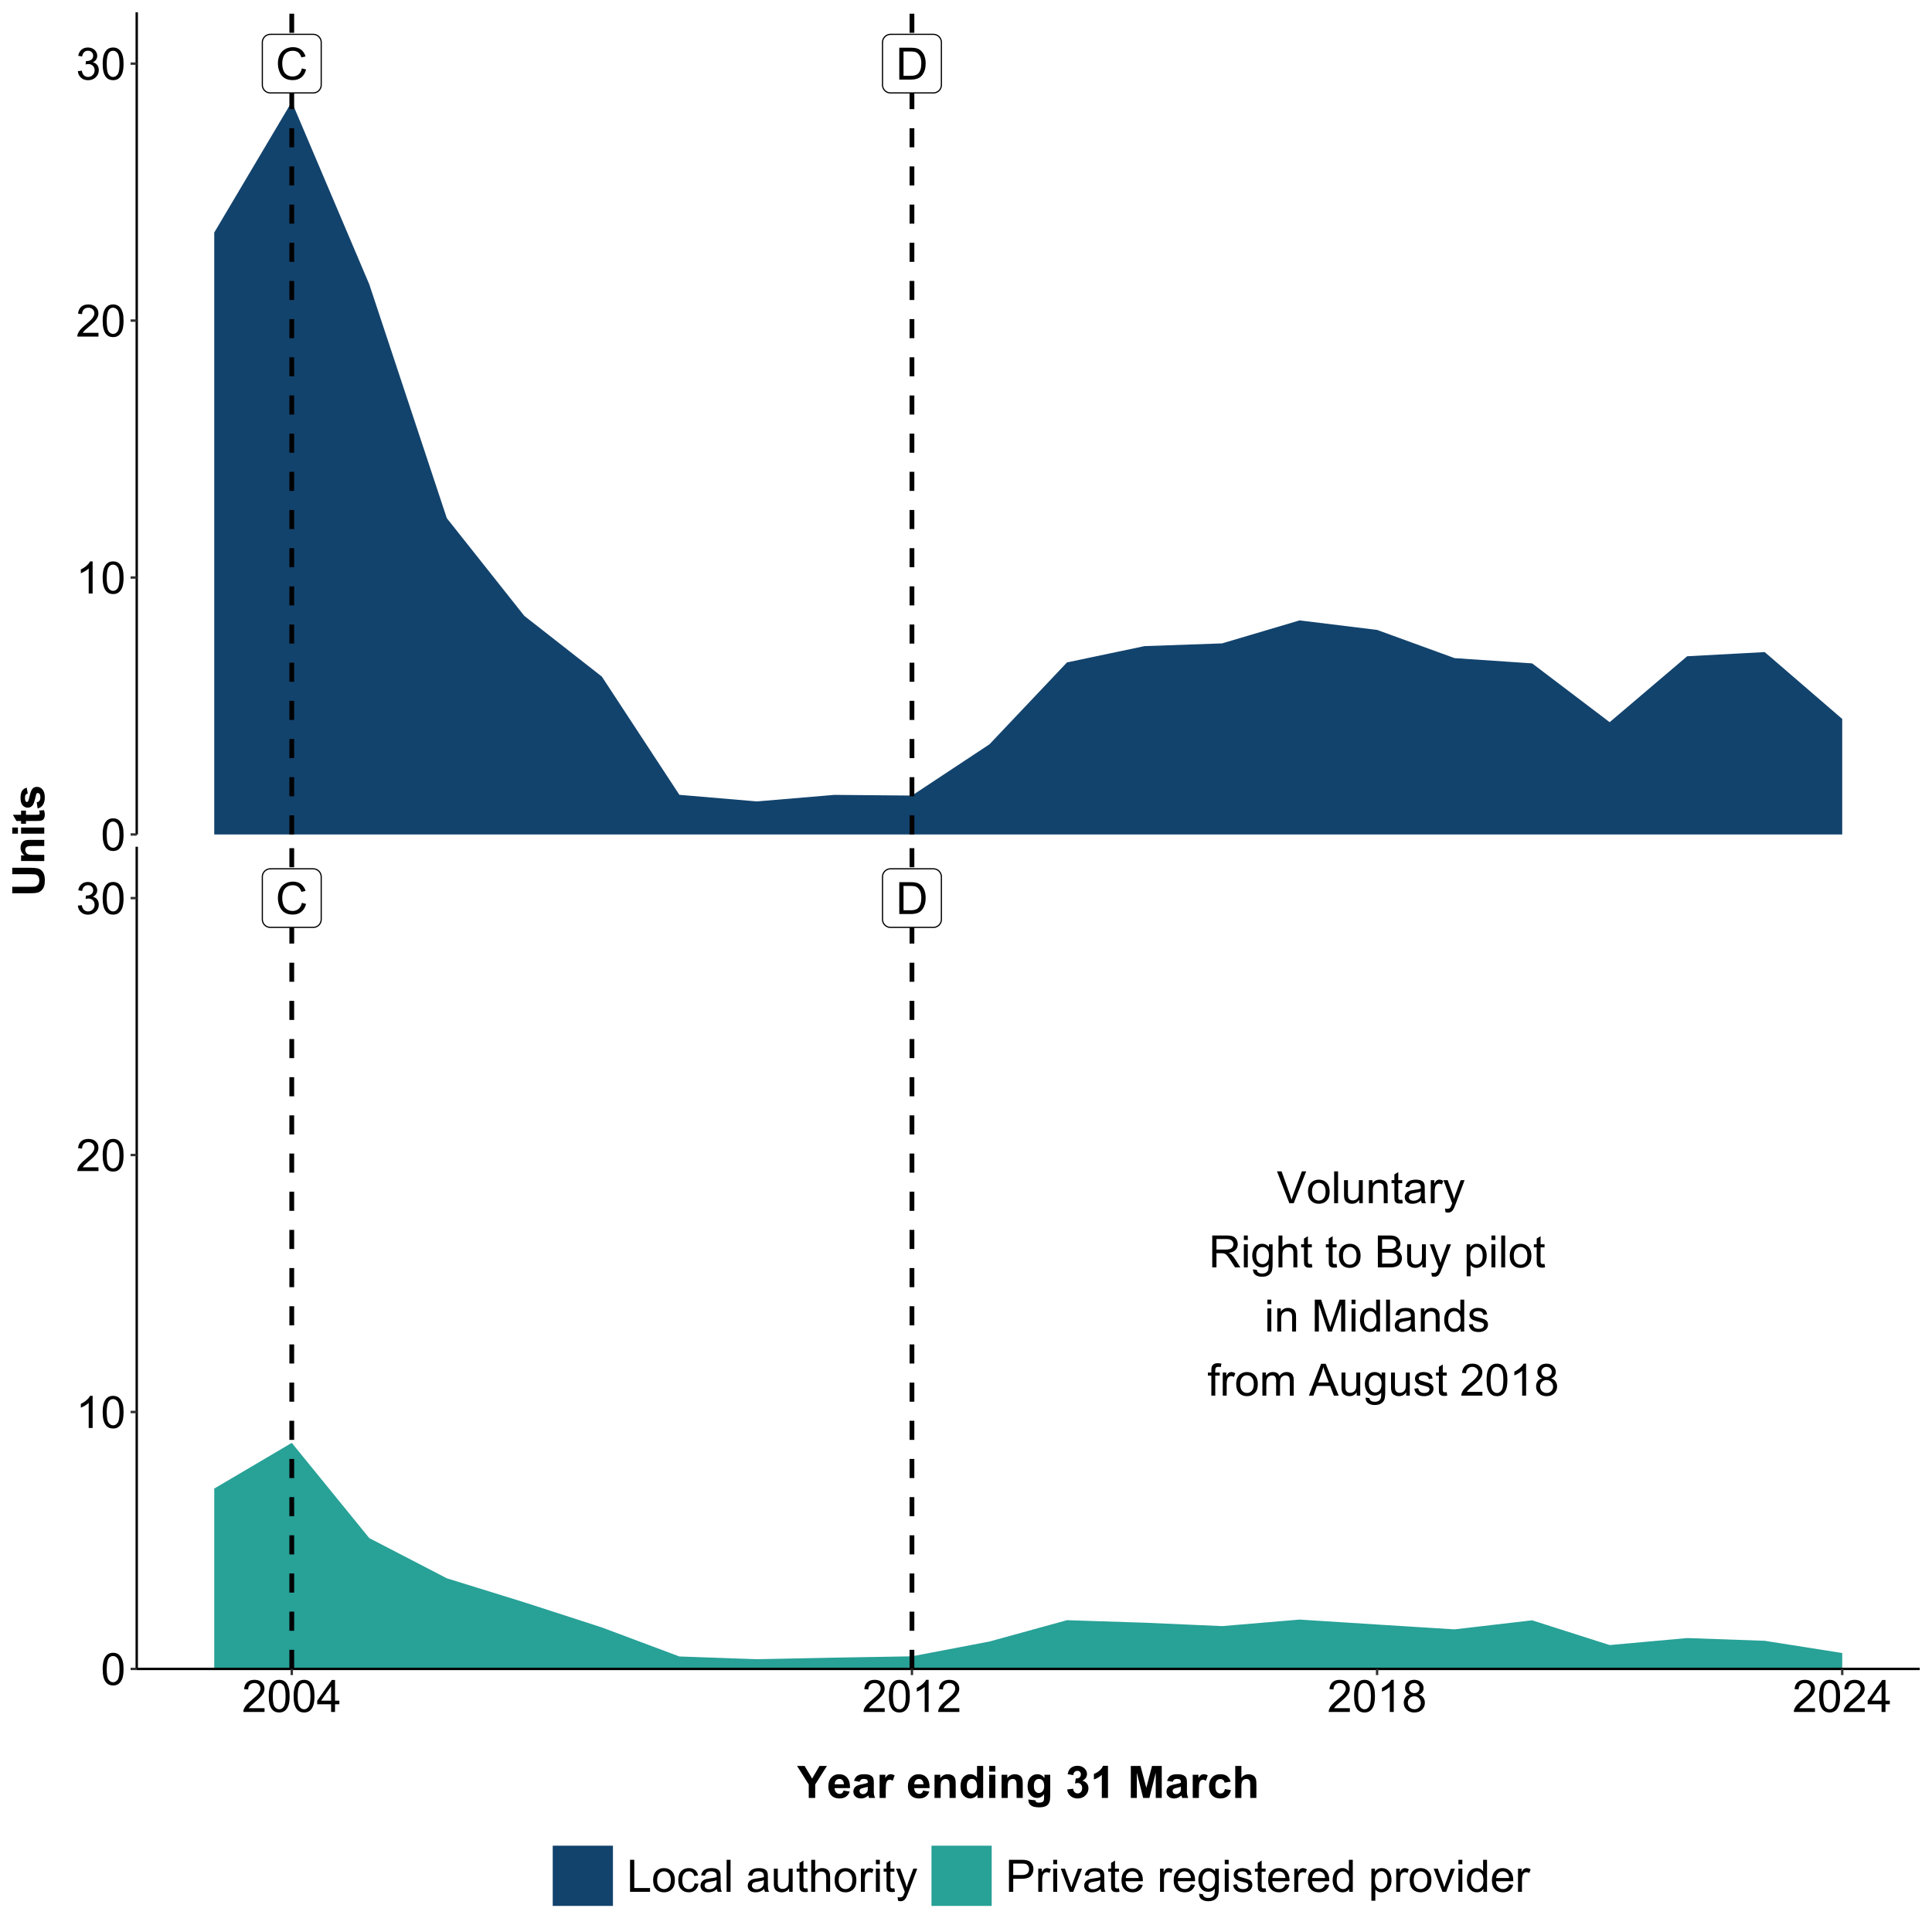 <?xml version="1.0" encoding="UTF-8"?>
<svg xmlns="http://www.w3.org/2000/svg" xmlns:xlink="http://www.w3.org/1999/xlink" width="864pt" height="864pt" viewBox="0 0 864 864" version="1.1">
<defs>
<g>
<symbol overflow="visible" id="glyph0-0">
<path style="stroke:none;" d="M 2.488 0 L 2.488 -12.449 L 12.449 -12.449 L 12.449 0 Z M 2.801 -0.312 L 12.137 -0.312 L 12.137 -12.137 L 2.801 -12.137 Z M 2.801 -0.312 "/>
</symbol>
<symbol overflow="visible" id="glyph0-1">
<path style="stroke:none;" d="M 11.707 -5 L 13.594 -4.523 C 13.199 -2.973 12.488 -1.789 11.461 -0.977 C 10.43 -0.164 9.172 0.238 7.691 0.242 C 6.152 0.238 4.902 -0.07 3.941 -0.695 C 2.977 -1.316 2.246 -2.223 1.746 -3.41 C 1.242 -4.598 0.988 -5.871 0.992 -7.234 C 0.988 -8.715 1.273 -10.008 1.844 -11.117 C 2.41 -12.219 3.219 -13.059 4.266 -13.637 C 5.312 -14.207 6.465 -14.496 7.723 -14.5 C 9.145 -14.496 10.34 -14.133 11.316 -13.41 C 12.285 -12.68 12.965 -11.66 13.352 -10.348 L 11.496 -9.91 C 11.164 -10.941 10.684 -11.699 10.055 -12.176 C 9.426 -12.648 8.633 -12.883 7.684 -12.887 C 6.582 -12.883 5.668 -12.621 4.934 -12.098 C 4.199 -11.57 3.68 -10.863 3.383 -9.98 C 3.082 -9.094 2.934 -8.184 2.938 -7.246 C 2.934 -6.031 3.109 -4.973 3.465 -4.07 C 3.816 -3.164 4.367 -2.488 5.113 -2.043 C 5.859 -1.594 6.668 -1.371 7.535 -1.371 C 8.59 -1.371 9.484 -1.676 10.219 -2.285 C 10.953 -2.895 11.449 -3.797 11.707 -5 Z M 11.707 -5 "/>
</symbol>
<symbol overflow="visible" id="glyph0-2">
<path style="stroke:none;" d="M 1.535 0 L 1.535 -14.258 L 6.449 -14.258 C 7.555 -14.254 8.398 -14.188 8.984 -14.051 C 9.797 -13.863 10.496 -13.523 11.078 -13.031 C 11.824 -12.395 12.387 -11.582 12.762 -10.594 C 13.137 -9.605 13.324 -8.477 13.324 -7.207 C 13.324 -6.121 13.195 -5.16 12.945 -4.328 C 12.688 -3.488 12.363 -2.797 11.973 -2.25 C 11.574 -1.703 11.141 -1.27 10.672 -0.957 C 10.199 -0.637 9.633 -0.398 8.969 -0.242 C 8.301 -0.078 7.539 0 6.68 0 Z M 3.422 -1.684 L 6.469 -1.684 C 7.406 -1.68 8.141 -1.77 8.68 -1.945 C 9.211 -2.117 9.637 -2.363 9.957 -2.684 C 10.402 -3.129 10.754 -3.73 11.004 -4.488 C 11.254 -5.242 11.379 -6.156 11.379 -7.234 C 11.379 -8.723 11.133 -9.867 10.645 -10.672 C 10.152 -11.469 9.559 -12.008 8.859 -12.281 C 8.352 -12.477 7.535 -12.574 6.418 -12.574 L 3.422 -12.574 Z M 3.422 -1.684 "/>
</symbol>
<symbol overflow="visible" id="glyph0-3">
<path style="stroke:none;" d="M 5.613 0 L 0.086 -14.258 L 2.129 -14.258 L 5.836 -3.898 C 6.133 -3.066 6.379 -2.289 6.582 -1.566 C 6.801 -2.34 7.059 -3.117 7.352 -3.898 L 11.203 -14.258 L 13.129 -14.258 L 7.547 0 Z M 5.613 0 "/>
</symbol>
<symbol overflow="visible" id="glyph0-4">
<path style="stroke:none;" d="M 0.66 -5.164 C 0.656 -7.07 1.188 -8.488 2.258 -9.414 C 3.141 -10.176 4.223 -10.559 5.504 -10.562 C 6.918 -10.559 8.078 -10.094 8.984 -9.164 C 9.883 -8.234 10.336 -6.949 10.336 -5.309 C 10.336 -3.98 10.137 -2.934 9.738 -2.172 C 9.34 -1.41 8.758 -0.82 7.996 -0.398 C 7.234 0.023 6.402 0.234 5.504 0.234 C 4.055 0.234 2.887 -0.227 1.996 -1.156 C 1.102 -2.078 0.656 -3.414 0.66 -5.164 Z M 2.461 -5.164 C 2.461 -3.836 2.746 -2.848 3.324 -2.191 C 3.898 -1.535 4.625 -1.207 5.504 -1.207 C 6.371 -1.207 7.094 -1.535 7.672 -2.199 C 8.246 -2.855 8.535 -3.863 8.539 -5.223 C 8.535 -6.496 8.246 -7.465 7.668 -8.125 C 7.086 -8.781 6.363 -9.109 5.504 -9.113 C 4.625 -9.109 3.898 -8.781 3.324 -8.129 C 2.746 -7.473 2.461 -6.484 2.461 -5.164 Z M 2.461 -5.164 "/>
</symbol>
<symbol overflow="visible" id="glyph0-5">
<path style="stroke:none;" d="M 1.273 0 L 1.273 -14.258 L 3.023 -14.258 L 3.023 0 Z M 1.273 0 "/>
</symbol>
<symbol overflow="visible" id="glyph0-6">
<path style="stroke:none;" d="M 8.082 0 L 8.082 -1.516 C 7.273 -0.348 6.184 0.234 4.805 0.234 C 4.195 0.234 3.625 0.117 3.098 -0.117 C 2.566 -0.352 2.172 -0.645 1.918 -0.996 C 1.66 -1.348 1.484 -1.781 1.383 -2.297 C 1.309 -2.637 1.27 -3.18 1.273 -3.93 L 1.273 -10.328 L 3.023 -10.328 L 3.023 -4.602 C 3.023 -3.684 3.059 -3.07 3.133 -2.754 C 3.238 -2.293 3.473 -1.93 3.832 -1.668 C 4.188 -1.402 4.625 -1.27 5.152 -1.273 C 5.676 -1.27 6.172 -1.406 6.633 -1.676 C 7.094 -1.945 7.418 -2.312 7.609 -2.777 C 7.801 -3.238 7.898 -3.91 7.898 -4.793 L 7.898 -10.328 L 9.648 -10.328 L 9.648 0 Z M 8.082 0 "/>
</symbol>
<symbol overflow="visible" id="glyph0-7">
<path style="stroke:none;" d="M 1.312 0 L 1.312 -10.328 L 2.887 -10.328 L 2.887 -8.859 C 3.645 -9.992 4.742 -10.559 6.176 -10.562 C 6.797 -10.559 7.367 -10.445 7.891 -10.227 C 8.41 -10 8.801 -9.707 9.062 -9.344 C 9.32 -8.98 9.504 -8.551 9.609 -8.051 C 9.672 -7.727 9.703 -7.16 9.707 -6.352 L 9.707 0 L 7.957 0 L 7.957 -6.281 C 7.957 -6.992 7.887 -7.523 7.75 -7.883 C 7.613 -8.234 7.371 -8.516 7.027 -8.727 C 6.676 -8.934 6.27 -9.039 5.805 -9.043 C 5.059 -9.039 4.414 -8.805 3.875 -8.332 C 3.328 -7.859 3.059 -6.961 3.062 -5.641 L 3.062 0 Z M 1.312 0 "/>
</symbol>
<symbol overflow="visible" id="glyph0-8">
<path style="stroke:none;" d="M 5.137 -1.566 L 5.387 -0.02 C 4.891 0.086 4.453 0.133 4.066 0.137 C 3.43 0.133 2.934 0.035 2.586 -0.164 C 2.234 -0.367 1.988 -0.629 1.848 -0.957 C 1.699 -1.281 1.629 -1.973 1.633 -3.023 L 1.633 -8.965 L 0.352 -8.965 L 0.352 -10.328 L 1.633 -10.328 L 1.633 -12.887 L 3.375 -13.938 L 3.375 -10.328 L 5.137 -10.328 L 5.137 -8.965 L 3.375 -8.965 L 3.375 -2.926 C 3.375 -2.426 3.402 -2.105 3.465 -1.965 C 3.523 -1.816 3.625 -1.703 3.766 -1.621 C 3.902 -1.535 4.102 -1.492 4.367 -1.496 C 4.559 -1.492 4.816 -1.516 5.137 -1.566 Z M 5.137 -1.566 "/>
</symbol>
<symbol overflow="visible" id="glyph0-9">
<path style="stroke:none;" d="M 8.051 -1.273 C 7.402 -0.719 6.777 -0.332 6.18 -0.105 C 5.578 0.121 4.934 0.234 4.25 0.234 C 3.109 0.234 2.238 -0.043 1.633 -0.598 C 1.02 -1.152 0.715 -1.859 0.719 -2.723 C 0.715 -3.227 0.828 -3.688 1.062 -4.105 C 1.289 -4.523 1.594 -4.859 1.969 -5.113 C 2.34 -5.367 2.758 -5.559 3.23 -5.688 C 3.57 -5.777 4.09 -5.867 4.785 -5.953 C 6.195 -6.117 7.234 -6.316 7.906 -6.555 C 7.91 -6.793 7.914 -6.945 7.918 -7.012 C 7.914 -7.723 7.75 -8.227 7.422 -8.52 C 6.973 -8.914 6.309 -9.109 5.426 -9.113 C 4.602 -9.109 3.992 -8.965 3.602 -8.68 C 3.207 -8.387 2.918 -7.879 2.734 -7.148 L 1.02 -7.383 C 1.176 -8.113 1.43 -8.703 1.789 -9.156 C 2.141 -9.605 2.656 -9.953 3.336 -10.195 C 4.008 -10.438 4.789 -10.559 5.68 -10.562 C 6.559 -10.559 7.277 -10.453 7.828 -10.25 C 8.379 -10.039 8.781 -9.777 9.043 -9.465 C 9.301 -9.148 9.484 -8.754 9.59 -8.277 C 9.645 -7.977 9.672 -7.438 9.676 -6.66 L 9.676 -4.328 C 9.672 -2.699 9.711 -1.668 9.785 -1.238 C 9.859 -0.805 10.008 -0.395 10.23 0 L 8.402 0 C 8.219 -0.359 8.102 -0.781 8.051 -1.273 Z M 7.906 -5.184 C 7.266 -4.922 6.312 -4.703 5.047 -4.523 C 4.324 -4.418 3.816 -4.301 3.52 -4.172 C 3.219 -4.039 2.988 -3.848 2.828 -3.602 C 2.664 -3.352 2.582 -3.074 2.586 -2.773 C 2.582 -2.301 2.762 -1.91 3.117 -1.602 C 3.469 -1.289 3.984 -1.137 4.668 -1.137 C 5.34 -1.137 5.938 -1.281 6.465 -1.578 C 6.988 -1.871 7.375 -2.277 7.625 -2.793 C 7.809 -3.184 7.902 -3.766 7.906 -4.543 Z M 7.906 -5.184 "/>
</symbol>
<symbol overflow="visible" id="glyph0-10">
<path style="stroke:none;" d="M 1.293 0 L 1.293 -10.328 L 2.867 -10.328 L 2.867 -8.762 C 3.266 -9.488 3.637 -9.973 3.98 -10.211 C 4.316 -10.441 4.691 -10.559 5.105 -10.562 C 5.691 -10.559 6.293 -10.371 6.906 -9.996 L 6.301 -8.375 C 5.871 -8.625 5.445 -8.754 5.02 -8.754 C 4.633 -8.754 4.289 -8.637 3.988 -8.406 C 3.68 -8.176 3.461 -7.855 3.336 -7.449 C 3.137 -6.824 3.039 -6.145 3.043 -5.406 L 3.043 0 Z M 1.293 0 "/>
</symbol>
<symbol overflow="visible" id="glyph0-11">
<path style="stroke:none;" d="M 1.234 3.977 L 1.039 2.336 C 1.418 2.434 1.754 2.484 2.043 2.488 C 2.43 2.484 2.738 2.418 2.973 2.293 C 3.203 2.16 3.398 1.98 3.551 1.75 C 3.66 1.574 3.836 1.141 4.086 0.449 C 4.113 0.348 4.164 0.203 4.238 0.02 L 0.32 -10.328 L 2.207 -10.328 L 4.355 -4.348 C 4.629 -3.59 4.879 -2.789 5.105 -1.953 C 5.301 -2.754 5.543 -3.539 5.824 -4.309 L 8.031 -10.328 L 9.785 -10.328 L 5.855 0.176 C 5.43 1.309 5.102 2.09 4.871 2.52 C 4.559 3.094 4.203 3.516 3.801 3.785 C 3.398 4.055 2.918 4.188 2.363 4.191 C 2.023 4.188 1.648 4.117 1.234 3.977 Z M 1.234 3.977 "/>
</symbol>
<symbol overflow="visible" id="glyph0-12">
<path style="stroke:none;" d=""/>
</symbol>
<symbol overflow="visible" id="glyph0-13">
<path style="stroke:none;" d="M 1.566 0 L 1.566 -14.258 L 7.887 -14.258 C 9.156 -14.254 10.121 -14.125 10.785 -13.871 C 11.445 -13.613 11.973 -13.164 12.371 -12.516 C 12.762 -11.867 12.961 -11.148 12.965 -10.367 C 12.961 -9.352 12.633 -8.5 11.98 -7.809 C 11.324 -7.113 10.312 -6.672 8.945 -6.488 C 9.441 -6.242 9.82 -6.008 10.086 -5.777 C 10.633 -5.27 11.156 -4.637 11.652 -3.879 L 14.129 0 L 11.758 0 L 9.871 -2.965 C 9.316 -3.82 8.863 -4.473 8.508 -4.93 C 8.148 -5.383 7.828 -5.703 7.551 -5.883 C 7.266 -6.062 6.98 -6.188 6.691 -6.262 C 6.477 -6.305 6.125 -6.328 5.641 -6.332 L 3.453 -6.332 L 3.453 0 Z M 3.453 -7.965 L 7.508 -7.965 C 8.367 -7.961 9.043 -8.051 9.531 -8.23 C 10.016 -8.406 10.387 -8.691 10.641 -9.086 C 10.891 -9.477 11.016 -9.902 11.02 -10.367 C 11.016 -11.039 10.77 -11.594 10.285 -12.027 C 9.793 -12.461 9.02 -12.68 7.965 -12.68 L 3.453 -12.68 Z M 3.453 -7.965 "/>
</symbol>
<symbol overflow="visible" id="glyph0-14">
<path style="stroke:none;" d="M 1.324 -12.242 L 1.324 -14.258 L 3.074 -14.258 L 3.074 -12.242 Z M 1.324 0 L 1.324 -10.328 L 3.074 -10.328 L 3.074 0 Z M 1.324 0 "/>
</symbol>
<symbol overflow="visible" id="glyph0-15">
<path style="stroke:none;" d="M 0.992 0.855 L 2.695 1.109 C 2.766 1.629 2.961 2.012 3.285 2.258 C 3.719 2.578 4.312 2.742 5.066 2.742 C 5.875 2.742 6.5 2.578 6.941 2.254 C 7.383 1.93 7.684 1.477 7.84 0.895 C 7.926 0.535 7.965 -0.211 7.965 -1.352 C 7.195 -0.449 6.242 0 5.105 0 C 3.684 0 2.586 -0.512 1.809 -1.535 C 1.027 -2.559 0.637 -3.785 0.641 -5.223 C 0.637 -6.203 0.816 -7.113 1.176 -7.949 C 1.531 -8.781 2.047 -9.426 2.727 -9.879 C 3.402 -10.332 4.199 -10.559 5.117 -10.562 C 6.332 -10.559 7.336 -10.066 8.129 -9.082 L 8.129 -10.328 L 9.746 -10.328 L 9.746 -1.402 C 9.742 0.207 9.578 1.344 9.254 2.016 C 8.922 2.688 8.402 3.215 7.695 3.605 C 6.984 3.992 6.113 4.188 5.078 4.191 C 3.844 4.188 2.848 3.91 2.09 3.359 C 1.328 2.801 0.961 1.969 0.992 0.855 Z M 2.441 -5.348 C 2.438 -3.992 2.707 -3.004 3.246 -2.383 C 3.785 -1.758 4.457 -1.445 5.27 -1.449 C 6.07 -1.445 6.746 -1.754 7.293 -2.375 C 7.836 -2.992 8.109 -3.965 8.109 -5.289 C 8.109 -6.551 7.828 -7.504 7.27 -8.148 C 6.707 -8.789 6.031 -9.109 5.242 -9.113 C 4.461 -9.109 3.801 -8.793 3.258 -8.164 C 2.711 -7.527 2.438 -6.59 2.441 -5.348 Z M 2.441 -5.348 "/>
</symbol>
<symbol overflow="visible" id="glyph0-16">
<path style="stroke:none;" d="M 1.312 0 L 1.312 -14.258 L 3.062 -14.258 L 3.062 -9.141 C 3.879 -10.086 4.91 -10.559 6.156 -10.562 C 6.918 -10.559 7.582 -10.406 8.148 -10.109 C 8.711 -9.805 9.113 -9.391 9.359 -8.859 C 9.602 -8.328 9.727 -7.555 9.727 -6.547 L 9.727 0 L 7.973 0 L 7.973 -6.547 C 7.969 -7.418 7.777 -8.055 7.402 -8.457 C 7.02 -8.852 6.484 -9.051 5.797 -9.055 C 5.273 -9.051 4.785 -8.918 4.332 -8.648 C 3.871 -8.379 3.547 -8.012 3.355 -7.555 C 3.156 -7.094 3.059 -6.461 3.062 -5.648 L 3.062 0 Z M 1.312 0 "/>
</symbol>
<symbol overflow="visible" id="glyph0-17">
<path style="stroke:none;" d="M 1.457 0 L 1.457 -14.258 L 6.809 -14.258 C 7.895 -14.254 8.766 -14.109 9.426 -13.824 C 10.082 -13.531 10.598 -13.09 10.973 -12.492 C 11.344 -11.891 11.531 -11.262 11.535 -10.609 C 11.531 -9.996 11.367 -9.422 11.039 -8.887 C 10.707 -8.348 10.207 -7.914 9.539 -7.586 C 10.398 -7.332 11.059 -6.902 11.527 -6.293 C 11.988 -5.684 12.223 -4.961 12.223 -4.133 C 12.223 -3.461 12.082 -2.84 11.801 -2.27 C 11.52 -1.691 11.168 -1.25 10.754 -0.941 C 10.336 -0.629 9.816 -0.395 9.195 -0.238 C 8.566 -0.078 7.801 0 6.895 0 Z M 3.344 -8.266 L 6.43 -8.266 C 7.262 -8.262 7.863 -8.316 8.227 -8.43 C 8.703 -8.57 9.062 -8.809 9.309 -9.141 C 9.551 -9.469 9.672 -9.883 9.676 -10.387 C 9.672 -10.859 9.559 -11.277 9.336 -11.637 C 9.105 -11.996 8.781 -12.242 8.363 -12.375 C 7.938 -12.508 7.215 -12.574 6.195 -12.574 L 3.344 -12.574 Z M 3.344 -1.684 L 6.895 -1.684 C 7.5 -1.68 7.93 -1.703 8.18 -1.75 C 8.613 -1.824 8.977 -1.953 9.27 -2.137 C 9.559 -2.316 9.797 -2.582 9.988 -2.93 C 10.172 -3.277 10.266 -3.676 10.27 -4.133 C 10.266 -4.66 10.129 -5.121 9.859 -5.516 C 9.586 -5.906 9.207 -6.184 8.727 -6.344 C 8.242 -6.5 7.547 -6.578 6.641 -6.582 L 3.344 -6.582 Z M 3.344 -1.684 "/>
</symbol>
<symbol overflow="visible" id="glyph0-18">
<path style="stroke:none;" d="M 1.312 3.957 L 1.312 -10.328 L 2.906 -10.328 L 2.906 -8.984 C 3.281 -9.508 3.703 -9.902 4.18 -10.168 C 4.648 -10.426 5.223 -10.559 5.902 -10.562 C 6.781 -10.559 7.562 -10.332 8.238 -9.879 C 8.91 -9.426 9.418 -8.785 9.766 -7.957 C 10.105 -7.129 10.277 -6.223 10.281 -5.242 C 10.277 -4.184 10.086 -3.23 9.711 -2.387 C 9.328 -1.535 8.777 -0.887 8.055 -0.441 C 7.332 0.012 6.574 0.234 5.777 0.234 C 5.191 0.234 4.668 0.113 4.207 -0.133 C 3.742 -0.379 3.359 -0.691 3.062 -1.07 L 3.062 3.957 Z M 2.898 -5.105 C 2.895 -3.773 3.164 -2.793 3.703 -2.16 C 4.242 -1.523 4.895 -1.207 5.66 -1.207 C 6.438 -1.207 7.102 -1.535 7.656 -2.191 C 8.207 -2.848 8.484 -3.867 8.488 -5.25 C 8.484 -6.566 8.215 -7.551 7.676 -8.207 C 7.137 -8.859 6.488 -9.188 5.738 -9.191 C 4.988 -9.188 4.328 -8.84 3.758 -8.145 C 3.18 -7.445 2.895 -6.43 2.898 -5.105 Z M 2.898 -5.105 "/>
</symbol>
<symbol overflow="visible" id="glyph0-19">
<path style="stroke:none;" d="M 1.477 0 L 1.477 -14.258 L 4.316 -14.258 L 7.691 -4.164 C 8 -3.223 8.227 -2.52 8.375 -2.051 C 8.531 -2.566 8.785 -3.328 9.133 -4.336 L 12.547 -14.258 L 15.082 -14.258 L 15.082 0 L 13.266 0 L 13.266 -11.934 L 9.121 0 L 7.422 0 L 3.297 -12.137 L 3.297 0 Z M 1.477 0 "/>
</symbol>
<symbol overflow="visible" id="glyph0-20">
<path style="stroke:none;" d="M 8.012 0 L 8.012 -1.305 C 7.355 -0.277 6.395 0.234 5.125 0.234 C 4.301 0.234 3.543 0.008 2.855 -0.445 C 2.16 -0.898 1.625 -1.531 1.25 -2.348 C 0.867 -3.16 0.68 -4.094 0.68 -5.152 C 0.68 -6.18 0.852 -7.117 1.195 -7.957 C 1.539 -8.797 2.055 -9.441 2.742 -9.891 C 3.43 -10.336 4.195 -10.559 5.047 -10.562 C 5.664 -10.559 6.219 -10.426 6.711 -10.168 C 7.195 -9.902 7.594 -9.562 7.898 -9.141 L 7.898 -14.258 L 9.637 -14.258 L 9.637 0 Z M 2.48 -5.152 C 2.477 -3.828 2.758 -2.84 3.316 -2.188 C 3.871 -1.531 4.527 -1.207 5.289 -1.207 C 6.051 -1.207 6.699 -1.52 7.238 -2.145 C 7.77 -2.77 8.039 -3.723 8.043 -5.008 C 8.039 -6.418 7.766 -7.457 7.227 -8.121 C 6.68 -8.781 6.008 -9.109 5.211 -9.113 C 4.43 -9.109 3.781 -8.793 3.262 -8.16 C 2.738 -7.523 2.477 -6.52 2.48 -5.152 Z M 2.48 -5.152 "/>
</symbol>
<symbol overflow="visible" id="glyph0-21">
<path style="stroke:none;" d="M 0.613 -3.082 L 2.344 -3.355 C 2.438 -2.66 2.707 -2.129 3.152 -1.762 C 3.598 -1.391 4.219 -1.207 5.02 -1.207 C 5.82 -1.207 6.414 -1.367 6.805 -1.695 C 7.191 -2.02 7.387 -2.406 7.391 -2.848 C 7.387 -3.242 7.215 -3.551 6.875 -3.781 C 6.633 -3.934 6.039 -4.133 5.086 -4.375 C 3.801 -4.699 2.91 -4.98 2.414 -5.219 C 1.918 -5.453 1.543 -5.781 1.289 -6.199 C 1.031 -6.617 0.902 -7.078 0.906 -7.586 C 0.902 -8.043 1.008 -8.469 1.219 -8.863 C 1.43 -9.254 1.715 -9.578 2.082 -9.84 C 2.348 -10.039 2.719 -10.211 3.191 -10.352 C 3.66 -10.488 4.164 -10.559 4.707 -10.562 C 5.512 -10.559 6.223 -10.441 6.84 -10.211 C 7.449 -9.973 7.902 -9.656 8.199 -9.262 C 8.488 -8.859 8.691 -8.328 8.801 -7.664 L 7.09 -7.43 C 7.012 -7.961 6.785 -8.375 6.414 -8.672 C 6.039 -8.969 5.512 -9.117 4.832 -9.121 C 4.027 -9.117 3.453 -8.984 3.113 -8.723 C 2.766 -8.453 2.594 -8.141 2.598 -7.789 C 2.594 -7.559 2.664 -7.355 2.809 -7.176 C 2.949 -6.984 3.176 -6.828 3.48 -6.711 C 3.656 -6.641 4.172 -6.492 5.027 -6.262 C 6.266 -5.93 7.129 -5.66 7.621 -5.449 C 8.109 -5.238 8.492 -4.93 8.773 -4.531 C 9.047 -4.125 9.188 -3.629 9.191 -3.035 C 9.188 -2.449 9.016 -1.898 8.68 -1.387 C 8.336 -0.867 7.844 -0.469 7.203 -0.188 C 6.559 0.094 5.836 0.234 5.027 0.234 C 3.684 0.234 2.66 -0.043 1.961 -0.602 C 1.254 -1.156 0.805 -1.984 0.613 -3.082 Z M 0.613 -3.082 "/>
</symbol>
<symbol overflow="visible" id="glyph0-22">
<path style="stroke:none;" d="M 1.73 0 L 1.73 -8.965 L 0.184 -8.965 L 0.184 -10.328 L 1.73 -10.328 L 1.73 -11.426 C 1.727 -12.121 1.789 -12.637 1.914 -12.973 C 2.082 -13.426 2.379 -13.793 2.805 -14.074 C 3.227 -14.355 3.82 -14.496 4.59 -14.5 C 5.078 -14.496 5.625 -14.438 6.223 -14.324 L 5.961 -12.797 C 5.594 -12.859 5.25 -12.891 4.93 -12.895 C 4.395 -12.891 4.02 -12.777 3.801 -12.555 C 3.578 -12.324 3.469 -11.898 3.473 -11.281 L 3.473 -10.328 L 5.484 -10.328 L 5.484 -8.965 L 3.473 -8.965 L 3.473 0 Z M 1.73 0 "/>
</symbol>
<symbol overflow="visible" id="glyph0-23">
<path style="stroke:none;" d="M 1.312 0 L 1.312 -10.328 L 2.879 -10.328 L 2.879 -8.879 C 3.199 -9.379 3.633 -9.785 4.172 -10.098 C 4.711 -10.402 5.324 -10.559 6.012 -10.562 C 6.773 -10.559 7.398 -10.398 7.891 -10.086 C 8.379 -9.766 8.723 -9.324 8.926 -8.754 C 9.738 -9.957 10.805 -10.559 12.117 -10.562 C 13.141 -10.559 13.926 -10.273 14.48 -9.711 C 15.027 -9.141 15.305 -8.27 15.309 -7.09 L 15.309 0 L 13.566 0 L 13.566 -6.508 C 13.562 -7.203 13.508 -7.707 13.395 -8.016 C 13.281 -8.324 13.074 -8.57 12.777 -8.762 C 12.477 -8.945 12.125 -9.039 11.727 -9.043 C 11 -9.039 10.398 -8.797 9.918 -8.316 C 9.438 -7.832 9.199 -7.062 9.199 -6 L 9.199 0 L 7.449 0 L 7.449 -6.711 C 7.445 -7.484 7.305 -8.07 7.02 -8.461 C 6.734 -8.848 6.266 -9.039 5.621 -9.043 C 5.125 -9.039 4.672 -8.91 4.254 -8.652 C 3.836 -8.391 3.531 -8.012 3.344 -7.516 C 3.152 -7.016 3.059 -6.297 3.062 -5.359 L 3.062 0 Z M 1.312 0 "/>
</symbol>
<symbol overflow="visible" id="glyph0-24">
<path style="stroke:none;" d="M -0.027 0 L 5.445 -14.258 L 7.48 -14.258 L 13.312 0 L 11.164 0 L 9.5 -4.316 L 3.539 -4.316 L 1.973 0 Z M 4.086 -5.855 L 8.918 -5.855 L 7.43 -9.805 C 6.977 -11 6.637 -11.984 6.418 -12.758 C 6.23 -11.84 5.977 -10.934 5.648 -10.035 Z M 4.086 -5.855 "/>
</symbol>
<symbol overflow="visible" id="glyph0-25">
<path style="stroke:none;" d="M 10.027 -1.684 L 10.027 0 L 0.602 0 C 0.586 -0.422 0.656 -0.824 0.809 -1.215 C 1.047 -1.855 1.43 -2.488 1.961 -3.113 C 2.488 -3.73 3.25 -4.449 4.25 -5.27 C 5.797 -6.535 6.844 -7.543 7.391 -8.289 C 7.93 -9.027 8.203 -9.73 8.207 -10.395 C 8.203 -11.09 7.953 -11.676 7.461 -12.152 C 6.961 -12.629 6.316 -12.867 5.523 -12.867 C 4.676 -12.867 4 -12.613 3.5 -12.105 C 2.992 -11.598 2.738 -10.898 2.734 -10.008 L 0.934 -10.191 C 1.051 -11.527 1.516 -12.551 2.324 -13.258 C 3.125 -13.961 4.203 -14.312 5.562 -14.316 C 6.926 -14.312 8.008 -13.934 8.809 -13.176 C 9.605 -12.414 10.008 -11.473 10.008 -10.355 C 10.008 -9.781 9.891 -9.223 9.656 -8.672 C 9.422 -8.121 9.035 -7.539 8.496 -6.934 C 7.953 -6.32 7.051 -5.484 5.797 -4.426 C 4.742 -3.539 4.066 -2.941 3.77 -2.629 C 3.469 -2.312 3.227 -1.996 3.035 -1.684 Z M 10.027 -1.684 "/>
</symbol>
<symbol overflow="visible" id="glyph0-26">
<path style="stroke:none;" d="M 0.828 -7.031 C 0.824 -8.715 1 -10.07 1.348 -11.102 C 1.691 -12.129 2.203 -12.922 2.891 -13.48 C 3.57 -14.035 4.434 -14.312 5.477 -14.316 C 6.238 -14.312 6.91 -14.16 7.488 -13.852 C 8.066 -13.543 8.543 -13.098 8.918 -12.52 C 9.293 -11.938 9.586 -11.23 9.801 -10.402 C 10.016 -9.566 10.125 -8.445 10.125 -7.031 C 10.125 -5.359 9.953 -4.008 9.609 -2.98 C 9.266 -1.949 8.75 -1.156 8.066 -0.598 C 7.379 -0.039 6.516 0.238 5.477 0.242 C 4.098 0.238 3.02 -0.25 2.238 -1.234 C 1.297 -2.418 0.824 -4.352 0.828 -7.031 Z M 2.625 -7.031 C 2.625 -4.688 2.898 -3.129 3.445 -2.355 C 3.992 -1.582 4.668 -1.195 5.477 -1.195 C 6.277 -1.195 6.953 -1.582 7.5 -2.363 C 8.047 -3.137 8.32 -4.695 8.324 -7.031 C 8.32 -9.375 8.047 -10.934 7.5 -11.707 C 6.953 -12.48 6.27 -12.867 5.457 -12.867 C 4.648 -12.867 4.008 -12.523 3.531 -11.844 C 2.926 -10.973 2.625 -9.371 2.625 -7.031 Z M 2.625 -7.031 "/>
</symbol>
<symbol overflow="visible" id="glyph0-27">
<path style="stroke:none;" d="M 7.422 0 L 5.668 0 L 5.668 -11.156 C 5.246 -10.75 4.695 -10.348 4.012 -9.949 C 3.324 -9.547 2.711 -9.242 2.168 -9.043 L 2.168 -10.738 C 3.145 -11.195 4 -11.75 4.734 -12.406 C 5.469 -13.059 5.988 -13.695 6.293 -14.316 L 7.422 -14.316 Z M 7.422 0 "/>
</symbol>
<symbol overflow="visible" id="glyph0-28">
<path style="stroke:none;" d="M 3.52 -7.73 C 2.789 -7.992 2.25 -8.371 1.906 -8.867 C 1.555 -9.359 1.383 -9.953 1.383 -10.641 C 1.383 -11.676 1.754 -12.547 2.5 -13.254 C 3.242 -13.961 4.234 -14.312 5.477 -14.316 C 6.719 -14.312 7.719 -13.953 8.48 -13.23 C 9.234 -12.508 9.613 -11.625 9.617 -10.59 C 9.613 -9.926 9.441 -9.352 9.098 -8.863 C 8.75 -8.371 8.223 -7.992 7.516 -7.73 C 8.391 -7.441 9.059 -6.984 9.516 -6.352 C 9.973 -5.715 10.199 -4.953 10.203 -4.074 C 10.199 -2.852 9.77 -1.828 8.906 -1 C 8.043 -0.172 6.906 0.238 5.504 0.242 C 4.094 0.238 2.961 -0.176 2.102 -1.008 C 1.238 -1.84 0.809 -2.879 0.809 -4.125 C 0.809 -5.051 1.043 -5.824 1.512 -6.453 C 1.98 -7.074 2.648 -7.5 3.52 -7.73 Z M 3.172 -10.699 C 3.168 -10.023 3.387 -9.469 3.82 -9.043 C 4.254 -8.613 4.816 -8.402 5.516 -8.402 C 6.188 -8.402 6.742 -8.613 7.172 -9.039 C 7.602 -9.461 7.816 -9.98 7.82 -10.602 C 7.816 -11.238 7.594 -11.777 7.152 -12.219 C 6.707 -12.652 6.156 -12.871 5.496 -12.875 C 4.824 -12.871 4.27 -12.66 3.832 -12.234 C 3.391 -11.805 3.168 -11.293 3.172 -10.699 Z M 2.605 -4.113 C 2.602 -3.613 2.719 -3.129 2.961 -2.664 C 3.195 -2.195 3.547 -1.832 4.016 -1.578 C 4.477 -1.32 4.98 -1.195 5.523 -1.195 C 6.355 -1.195 7.047 -1.461 7.594 -2 C 8.141 -2.535 8.414 -3.223 8.414 -4.055 C 8.414 -4.898 8.133 -5.594 7.57 -6.145 C 7.008 -6.695 6.305 -6.973 5.465 -6.973 C 4.641 -6.973 3.957 -6.699 3.418 -6.156 C 2.871 -5.609 2.602 -4.93 2.605 -4.113 Z M 2.605 -4.113 "/>
</symbol>
<symbol overflow="visible" id="glyph1-0">
<path style="stroke:none;" d="M 2.5 0 L 2.5 -12.5 L 12.5 -12.5 L 12.5 0 Z M 2.812 -0.312 L 12.188 -0.312 L 12.188 -12.188 L 2.812 -12.188 Z M 2.812 -0.312 "/>
</symbol>
<symbol overflow="visible" id="glyph1-1">
<path style="stroke:none;" d="M 10.07 -1.688 L 10.07 0 L 0.605 0 C 0.59 -0.422 0.66 -0.828 0.812 -1.219 C 1.051 -1.863 1.438 -2.496 1.969 -3.125 C 2.5 -3.746 3.266 -4.469 4.266 -5.293 C 5.82 -6.566 6.871 -7.578 7.422 -8.324 C 7.965 -9.07 8.238 -9.773 8.242 -10.438 C 8.238 -11.133 7.988 -11.723 7.496 -12.203 C 6.996 -12.68 6.348 -12.918 5.547 -12.922 C 4.699 -12.918 4.023 -12.664 3.516 -12.16 C 3.008 -11.648 2.75 -10.945 2.742 -10.047 L 0.938 -10.234 C 1.062 -11.582 1.527 -12.609 2.336 -13.316 C 3.141 -14.02 4.223 -14.371 5.586 -14.375 C 6.957 -14.371 8.047 -13.992 8.848 -13.23 C 9.645 -12.469 10.043 -11.523 10.047 -10.398 C 10.043 -9.824 9.926 -9.262 9.695 -8.711 C 9.457 -8.156 9.066 -7.574 8.527 -6.965 C 7.98 -6.352 7.078 -5.512 5.82 -4.445 C 4.762 -3.559 4.086 -2.957 3.789 -2.641 C 3.488 -2.324 3.242 -2.008 3.047 -1.688 Z M 10.07 -1.688 "/>
</symbol>
<symbol overflow="visible" id="glyph1-2">
<path style="stroke:none;" d="M 0.828 -7.062 C 0.824 -8.75 1 -10.113 1.352 -11.148 C 1.699 -12.176 2.219 -12.973 2.906 -13.535 C 3.594 -14.094 4.457 -14.371 5.5 -14.375 C 6.262 -14.371 6.934 -14.219 7.52 -13.91 C 8.098 -13.598 8.578 -13.148 8.957 -12.57 C 9.332 -11.984 9.629 -11.277 9.844 -10.441 C 10.055 -9.605 10.16 -8.477 10.164 -7.062 C 10.16 -5.375 9.988 -4.02 9.648 -2.992 C 9.301 -1.957 8.785 -1.16 8.102 -0.602 C 7.41 -0.039 6.543 0.238 5.5 0.242 C 4.117 0.238 3.031 -0.254 2.246 -1.242 C 1.297 -2.43 0.824 -4.367 0.828 -7.062 Z M 2.637 -7.062 C 2.637 -4.707 2.91 -3.145 3.461 -2.367 C 4.012 -1.59 4.691 -1.199 5.5 -1.203 C 6.305 -1.199 6.984 -1.59 7.535 -2.375 C 8.082 -3.152 8.355 -4.715 8.359 -7.062 C 8.355 -9.414 8.082 -10.98 7.535 -11.758 C 6.984 -12.531 6.297 -12.918 5.477 -12.922 C 4.668 -12.918 4.023 -12.578 3.547 -11.895 C 2.938 -11.02 2.637 -9.406 2.637 -7.062 Z M 2.637 -7.062 "/>
</symbol>
<symbol overflow="visible" id="glyph1-3">
<path style="stroke:none;" d="M 6.465 0 L 6.465 -3.43 L 0.254 -3.43 L 0.254 -5.039 L 6.789 -14.316 L 8.223 -14.316 L 8.223 -5.039 L 10.156 -5.039 L 10.156 -3.43 L 8.223 -3.43 L 8.223 0 Z M 6.465 -5.039 L 6.465 -11.492 L 1.984 -5.039 Z M 6.465 -5.039 "/>
</symbol>
<symbol overflow="visible" id="glyph1-4">
<path style="stroke:none;" d="M 7.453 0 L 5.695 0 L 5.695 -11.203 C 5.27 -10.797 4.711 -10.391 4.027 -9.988 C 3.34 -9.582 2.727 -9.281 2.18 -9.082 L 2.18 -10.781 C 3.16 -11.242 4.016 -11.801 4.754 -12.461 C 5.488 -13.113 6.012 -13.75 6.32 -14.375 L 7.453 -14.375 Z M 7.453 0 "/>
</symbol>
<symbol overflow="visible" id="glyph1-5">
<path style="stroke:none;" d="M 3.535 -7.766 C 2.801 -8.027 2.262 -8.41 1.914 -8.906 C 1.559 -9.398 1.383 -9.988 1.387 -10.684 C 1.383 -11.723 1.758 -12.598 2.508 -13.309 C 3.258 -14.016 4.254 -14.371 5.5 -14.375 C 6.746 -14.371 7.75 -14.008 8.516 -13.285 C 9.273 -12.555 9.656 -11.672 9.656 -10.633 C 9.656 -9.969 9.48 -9.391 9.133 -8.902 C 8.785 -8.406 8.258 -8.027 7.547 -7.766 C 8.426 -7.477 9.094 -7.016 9.555 -6.379 C 10.012 -5.738 10.242 -4.977 10.242 -4.094 C 10.242 -2.867 9.809 -1.84 8.945 -1.008 C 8.078 -0.176 6.938 0.238 5.527 0.242 C 4.109 0.238 2.973 -0.176 2.109 -1.012 C 1.242 -1.844 0.809 -2.887 0.812 -4.141 C 0.809 -5.07 1.043 -5.852 1.52 -6.48 C 1.988 -7.105 2.66 -7.531 3.535 -7.766 Z M 3.184 -10.742 C 3.18 -10.062 3.398 -9.512 3.836 -9.082 C 4.27 -8.652 4.836 -8.438 5.539 -8.438 C 6.211 -8.438 6.766 -8.648 7.203 -9.078 C 7.633 -9.5 7.852 -10.023 7.852 -10.645 C 7.852 -11.285 7.629 -11.828 7.184 -12.27 C 6.738 -12.707 6.18 -12.926 5.516 -12.93 C 4.844 -12.926 4.289 -12.711 3.848 -12.285 C 3.402 -11.852 3.18 -11.336 3.184 -10.742 Z M 2.617 -4.133 C 2.613 -3.625 2.73 -3.141 2.973 -2.676 C 3.207 -2.203 3.562 -1.84 4.031 -1.586 C 4.5 -1.328 5.004 -1.199 5.547 -1.203 C 6.383 -1.199 7.074 -1.469 7.625 -2.012 C 8.168 -2.547 8.441 -3.234 8.445 -4.07 C 8.441 -4.918 8.16 -5.617 7.602 -6.172 C 7.035 -6.719 6.332 -6.996 5.488 -7 C 4.66 -6.996 3.977 -6.723 3.434 -6.18 C 2.887 -5.629 2.613 -4.945 2.617 -4.133 Z M 2.617 -4.133 "/>
</symbol>
<symbol overflow="visible" id="glyph1-6">
<path style="stroke:none;" d="M 0.84 -3.781 L 2.598 -4.016 C 2.793 -3.016 3.137 -2.297 3.625 -1.859 C 4.109 -1.418 4.699 -1.199 5.398 -1.203 C 6.223 -1.199 6.922 -1.488 7.496 -2.062 C 8.062 -2.633 8.348 -3.34 8.352 -4.188 C 8.348 -4.992 8.086 -5.656 7.559 -6.184 C 7.027 -6.707 6.355 -6.973 5.547 -6.973 C 5.211 -6.973 4.797 -6.906 4.305 -6.777 L 4.5 -8.32 C 4.617 -8.305 4.711 -8.297 4.785 -8.301 C 5.531 -8.297 6.203 -8.492 6.805 -8.887 C 7.398 -9.273 7.699 -9.875 7.703 -10.695 C 7.699 -11.336 7.48 -11.871 7.051 -12.293 C 6.613 -12.715 6.051 -12.926 5.359 -12.93 C 4.676 -12.926 4.105 -12.711 3.652 -12.285 C 3.191 -11.852 2.898 -11.207 2.773 -10.352 L 1.016 -10.664 C 1.227 -11.84 1.715 -12.75 2.48 -13.402 C 3.238 -14.047 4.188 -14.371 5.32 -14.375 C 6.102 -14.371 6.82 -14.203 7.48 -13.871 C 8.137 -13.531 8.641 -13.074 8.988 -12.5 C 9.336 -11.918 9.508 -11.305 9.512 -10.656 C 9.508 -10.035 9.344 -9.473 9.012 -8.965 C 8.68 -8.457 8.188 -8.051 7.539 -7.754 C 8.383 -7.555 9.039 -7.152 9.512 -6.539 C 9.977 -5.922 10.211 -5.148 10.215 -4.227 C 10.211 -2.973 9.758 -1.914 8.848 -1.047 C 7.934 -0.18 6.781 0.25 5.391 0.254 C 4.133 0.25 3.09 -0.121 2.262 -0.867 C 1.43 -1.617 0.953 -2.586 0.84 -3.781 Z M 0.84 -3.781 "/>
</symbol>
<symbol overflow="visible" id="glyph1-7">
<path style="stroke:none;" d=""/>
</symbol>
<symbol overflow="visible" id="glyph1-8">
<path style="stroke:none;" d="M 1.465 0 L 1.465 -14.316 L 3.359 -14.316 L 3.359 -1.688 L 10.41 -1.688 L 10.41 0 Z M 1.465 0 "/>
</symbol>
<symbol overflow="visible" id="glyph1-9">
<path style="stroke:none;" d="M 0.664 -5.188 C 0.66 -7.102 1.195 -8.523 2.266 -9.453 C 3.152 -10.219 4.238 -10.605 5.527 -10.605 C 6.949 -10.605 8.117 -10.137 9.023 -9.203 C 9.93 -8.27 10.383 -6.98 10.383 -5.332 C 10.383 -3.996 10.18 -2.945 9.781 -2.18 C 9.375 -1.414 8.793 -0.82 8.031 -0.398 C 7.262 0.023 6.426 0.234 5.527 0.234 C 4.074 0.234 2.902 -0.23 2.008 -1.16 C 1.109 -2.09 0.66 -3.43 0.664 -5.188 Z M 2.469 -5.188 C 2.465 -3.855 2.758 -2.863 3.34 -2.203 C 3.918 -1.539 4.645 -1.207 5.527 -1.211 C 6.395 -1.207 7.121 -1.539 7.703 -2.207 C 8.281 -2.867 8.57 -3.879 8.574 -5.242 C 8.57 -6.523 8.281 -7.496 7.699 -8.156 C 7.117 -8.816 6.391 -9.145 5.527 -9.148 C 4.645 -9.145 3.918 -8.816 3.34 -8.164 C 2.758 -7.504 2.465 -6.512 2.469 -5.188 Z M 2.469 -5.188 "/>
</symbol>
<symbol overflow="visible" id="glyph1-10">
<path style="stroke:none;" d="M 8.086 -3.797 L 9.812 -3.574 C 9.621 -2.383 9.137 -1.449 8.363 -0.777 C 7.582 -0.102 6.629 0.234 5.5 0.234 C 4.074 0.234 2.934 -0.227 2.074 -1.156 C 1.211 -2.078 0.777 -3.41 0.781 -5.148 C 0.777 -6.266 0.965 -7.246 1.336 -8.086 C 1.707 -8.922 2.27 -9.551 3.031 -9.973 C 3.789 -10.395 4.617 -10.605 5.508 -10.605 C 6.633 -10.605 7.551 -10.32 8.27 -9.75 C 8.98 -9.18 9.441 -8.371 9.648 -7.324 L 7.938 -7.062 C 7.773 -7.754 7.484 -8.277 7.074 -8.633 C 6.656 -8.98 6.16 -9.156 5.578 -9.16 C 4.691 -9.156 3.969 -8.84 3.418 -8.207 C 2.859 -7.57 2.582 -6.566 2.586 -5.195 C 2.582 -3.801 2.852 -2.789 3.387 -2.156 C 3.918 -1.523 4.613 -1.207 5.477 -1.211 C 6.168 -1.207 6.746 -1.418 7.207 -1.844 C 7.668 -2.266 7.961 -2.918 8.086 -3.797 Z M 8.086 -3.797 "/>
</symbol>
<symbol overflow="visible" id="glyph1-11">
<path style="stroke:none;" d="M 8.086 -1.281 C 7.434 -0.723 6.805 -0.332 6.207 -0.105 C 5.602 0.121 4.957 0.234 4.266 0.234 C 3.125 0.234 2.25 -0.043 1.641 -0.602 C 1.027 -1.156 0.719 -1.867 0.723 -2.734 C 0.719 -3.238 0.836 -3.703 1.066 -4.125 C 1.297 -4.547 1.598 -4.883 1.977 -5.137 C 2.348 -5.387 2.77 -5.578 3.242 -5.711 C 3.582 -5.801 4.105 -5.891 4.805 -5.977 C 6.223 -6.145 7.266 -6.344 7.938 -6.582 C 7.941 -6.82 7.945 -6.973 7.949 -7.039 C 7.945 -7.754 7.781 -8.262 7.453 -8.555 C 7 -8.949 6.332 -9.145 5.449 -9.148 C 4.621 -9.145 4.008 -9 3.617 -8.715 C 3.219 -8.422 2.93 -7.91 2.742 -7.18 L 1.023 -7.414 C 1.176 -8.145 1.434 -8.738 1.797 -9.195 C 2.152 -9.645 2.672 -9.992 3.352 -10.238 C 4.027 -10.48 4.809 -10.605 5.703 -10.605 C 6.586 -10.605 7.305 -10.5 7.859 -10.293 C 8.41 -10.082 8.82 -9.82 9.082 -9.504 C 9.34 -9.188 9.52 -8.789 9.629 -8.312 C 9.684 -8.008 9.715 -7.465 9.719 -6.688 L 9.719 -4.344 C 9.715 -2.707 9.75 -1.676 9.828 -1.242 C 9.898 -0.809 10.047 -0.395 10.273 0 L 8.438 0 C 8.254 -0.363 8.137 -0.789 8.086 -1.281 Z M 7.938 -5.203 C 7.301 -4.941 6.344 -4.719 5.07 -4.539 C 4.344 -4.434 3.832 -4.316 3.535 -4.188 C 3.23 -4.055 3 -3.863 2.84 -3.617 C 2.676 -3.363 2.594 -3.086 2.598 -2.781 C 2.594 -2.309 2.773 -1.918 3.129 -1.609 C 3.484 -1.293 4.004 -1.137 4.688 -1.141 C 5.363 -1.137 5.965 -1.285 6.492 -1.586 C 7.02 -1.879 7.406 -2.285 7.656 -2.805 C 7.84 -3.199 7.934 -3.785 7.938 -4.562 Z M 7.938 -5.203 "/>
</symbol>
<symbol overflow="visible" id="glyph1-12">
<path style="stroke:none;" d="M 1.281 0 L 1.281 -14.316 L 3.039 -14.316 L 3.039 0 Z M 1.281 0 "/>
</symbol>
<symbol overflow="visible" id="glyph1-13">
<path style="stroke:none;" d="M 8.117 0 L 8.117 -1.523 C 7.305 -0.352 6.207 0.234 4.824 0.234 C 4.207 0.234 3.637 0.117 3.109 -0.117 C 2.574 -0.352 2.18 -0.645 1.926 -1 C 1.668 -1.352 1.488 -1.785 1.387 -2.305 C 1.312 -2.645 1.277 -3.191 1.281 -3.945 L 1.281 -10.371 L 3.039 -10.371 L 3.039 -4.617 C 3.035 -3.699 3.07 -3.082 3.145 -2.766 C 3.254 -2.301 3.488 -1.938 3.848 -1.676 C 4.203 -1.41 4.645 -1.277 5.176 -1.281 C 5.699 -1.277 6.195 -1.41 6.66 -1.684 C 7.117 -1.949 7.445 -2.316 7.641 -2.785 C 7.832 -3.246 7.926 -3.922 7.93 -4.812 L 7.93 -10.371 L 9.688 -10.371 L 9.688 0 Z M 8.117 0 "/>
</symbol>
<symbol overflow="visible" id="glyph1-14">
<path style="stroke:none;" d="M 5.156 -1.57 L 5.41 -0.02 C 4.91 0.086 4.469 0.133 4.082 0.137 C 3.441 0.133 2.945 0.035 2.598 -0.164 C 2.242 -0.367 1.996 -0.633 1.855 -0.961 C 1.711 -1.289 1.641 -1.98 1.641 -3.039 L 1.641 -9.004 L 0.352 -9.004 L 0.352 -10.371 L 1.641 -10.371 L 1.641 -12.938 L 3.391 -13.992 L 3.391 -10.371 L 5.156 -10.371 L 5.156 -9.004 L 3.391 -9.004 L 3.391 -2.938 C 3.387 -2.434 3.418 -2.113 3.48 -1.973 C 3.543 -1.828 3.641 -1.715 3.781 -1.629 C 3.918 -1.543 4.121 -1.5 4.383 -1.504 C 4.578 -1.5 4.836 -1.523 5.156 -1.57 Z M 5.156 -1.57 "/>
</symbol>
<symbol overflow="visible" id="glyph1-15">
<path style="stroke:none;" d="M 1.32 0 L 1.32 -14.316 L 3.078 -14.316 L 3.078 -9.18 C 3.891 -10.129 4.926 -10.605 6.18 -10.605 C 6.949 -10.605 7.617 -10.453 8.184 -10.148 C 8.746 -9.844 9.152 -9.426 9.398 -8.895 C 9.641 -8.359 9.762 -7.582 9.766 -6.57 L 9.766 0 L 8.008 0 L 8.008 -6.57 C 8.004 -7.445 7.812 -8.086 7.438 -8.492 C 7.055 -8.891 6.516 -9.094 5.82 -9.094 C 5.297 -9.094 4.809 -8.957 4.352 -8.688 C 3.891 -8.414 3.562 -8.047 3.371 -7.586 C 3.172 -7.121 3.074 -6.484 3.078 -5.672 L 3.078 0 Z M 1.32 0 "/>
</symbol>
<symbol overflow="visible" id="glyph1-16">
<path style="stroke:none;" d="M 1.297 0 L 1.297 -10.371 L 2.883 -10.371 L 2.883 -8.797 C 3.281 -9.531 3.652 -10.02 3.996 -10.254 C 4.34 -10.488 4.715 -10.605 5.125 -10.605 C 5.715 -10.605 6.316 -10.414 6.934 -10.039 L 6.328 -8.406 C 5.898 -8.66 5.469 -8.789 5.039 -8.789 C 4.652 -8.789 4.305 -8.672 4.004 -8.441 C 3.695 -8.207 3.48 -7.887 3.352 -7.48 C 3.152 -6.852 3.051 -6.168 3.055 -5.43 L 3.055 0 Z M 1.297 0 "/>
</symbol>
<symbol overflow="visible" id="glyph1-17">
<path style="stroke:none;" d="M 1.328 -12.297 L 1.328 -14.316 L 3.086 -14.316 L 3.086 -12.297 Z M 1.328 0 L 1.328 -10.371 L 3.086 -10.371 L 3.086 0 Z M 1.328 0 "/>
</symbol>
<symbol overflow="visible" id="glyph1-18">
<path style="stroke:none;" d="M 1.242 3.992 L 1.047 2.344 C 1.426 2.445 1.762 2.496 2.051 2.5 C 2.441 2.496 2.754 2.43 2.988 2.305 C 3.223 2.172 3.414 1.992 3.562 1.758 C 3.672 1.578 3.852 1.141 4.102 0.449 C 4.133 0.352 4.184 0.207 4.258 0.02 L 0.32 -10.371 L 2.219 -10.371 L 4.375 -4.367 C 4.652 -3.602 4.902 -2.801 5.125 -1.961 C 5.324 -2.766 5.566 -3.555 5.852 -4.328 L 8.066 -10.371 L 9.824 -10.371 L 5.879 0.176 C 5.449 1.312 5.121 2.098 4.891 2.531 C 4.574 3.109 4.215 3.531 3.816 3.805 C 3.41 4.07 2.93 4.207 2.375 4.211 C 2.031 4.207 1.656 4.133 1.242 3.992 Z M 1.242 3.992 "/>
</symbol>
<symbol overflow="visible" id="glyph1-19">
<path style="stroke:none;" d="M 1.543 0 L 1.543 -14.316 L 6.945 -14.316 C 7.891 -14.312 8.617 -14.27 9.121 -14.18 C 9.82 -14.062 10.41 -13.836 10.887 -13.508 C 11.363 -13.176 11.746 -12.719 12.035 -12.129 C 12.324 -11.535 12.469 -10.883 12.469 -10.176 C 12.469 -8.957 12.082 -7.926 11.309 -7.086 C 10.535 -6.238 9.133 -5.816 7.109 -5.82 L 3.438 -5.82 L 3.438 0 Z M 3.438 -7.508 L 7.141 -7.508 C 8.363 -7.504 9.23 -7.734 9.746 -8.191 C 10.254 -8.645 10.512 -9.285 10.516 -10.117 C 10.512 -10.715 10.359 -11.227 10.062 -11.656 C 9.758 -12.078 9.359 -12.359 8.867 -12.5 C 8.547 -12.578 7.961 -12.621 7.102 -12.625 L 3.438 -12.625 Z M 3.438 -7.508 "/>
</symbol>
<symbol overflow="visible" id="glyph1-20">
<path style="stroke:none;" d="M 4.199 0 L 0.254 -10.371 L 2.109 -10.371 L 4.336 -4.16 C 4.574 -3.488 4.793 -2.789 5 -2.07 C 5.152 -2.613 5.371 -3.273 5.656 -4.043 L 7.961 -10.371 L 9.766 -10.371 L 5.84 0 Z M 4.199 0 "/>
</symbol>
<symbol overflow="visible" id="glyph1-21">
<path style="stroke:none;" d="M 8.418 -3.34 L 10.234 -3.117 C 9.945 -2.055 9.414 -1.23 8.641 -0.645 C 7.863 -0.059 6.875 0.234 5.672 0.234 C 4.156 0.234 2.953 -0.23 2.066 -1.168 C 1.176 -2.098 0.73 -3.41 0.734 -5.098 C 0.73 -6.84 1.18 -8.191 2.082 -9.16 C 2.977 -10.121 4.145 -10.605 5.578 -10.605 C 6.961 -10.605 8.09 -10.133 8.973 -9.188 C 9.848 -8.242 10.289 -6.914 10.293 -5.203 C 10.289 -5.098 10.285 -4.941 10.281 -4.734 L 2.547 -4.734 C 2.613 -3.594 2.938 -2.719 3.516 -2.117 C 4.094 -1.508 4.816 -1.207 5.684 -1.211 C 6.324 -1.207 6.871 -1.375 7.332 -1.719 C 7.785 -2.055 8.148 -2.598 8.418 -3.34 Z M 2.648 -6.18 L 8.438 -6.18 C 8.359 -7.051 8.137 -7.707 7.773 -8.145 C 7.211 -8.82 6.484 -9.156 5.594 -9.16 C 4.785 -9.156 4.105 -8.887 3.559 -8.348 C 3.004 -7.805 2.703 -7.082 2.648 -6.18 Z M 2.648 -6.18 "/>
</symbol>
<symbol overflow="visible" id="glyph1-22">
<path style="stroke:none;" d="M 0.996 0.859 L 2.703 1.113 C 2.773 1.641 2.973 2.023 3.301 2.266 C 3.73 2.59 4.328 2.754 5.086 2.754 C 5.898 2.754 6.527 2.59 6.973 2.266 C 7.414 1.938 7.711 1.48 7.871 0.898 C 7.957 0.535 8 -0.215 8 -1.359 C 7.227 -0.453 6.27 0 5.125 0 C 3.699 0 2.598 -0.512 1.816 -1.543 C 1.035 -2.566 0.645 -3.801 0.645 -5.242 C 0.645 -6.23 0.82 -7.145 1.18 -7.98 C 1.535 -8.816 2.055 -9.461 2.738 -9.922 C 3.414 -10.375 4.215 -10.605 5.137 -10.605 C 6.359 -10.605 7.367 -10.109 8.164 -9.121 L 8.164 -10.371 L 9.785 -10.371 L 9.785 -1.406 C 9.785 0.207 9.617 1.352 9.289 2.027 C 8.957 2.699 8.438 3.23 7.727 3.625 C 7.012 4.012 6.137 4.207 5.098 4.211 C 3.859 4.207 2.859 3.93 2.098 3.375 C 1.336 2.816 0.969 1.977 0.996 0.859 Z M 2.453 -5.371 C 2.449 -4.008 2.719 -3.016 3.262 -2.391 C 3.797 -1.766 4.473 -1.453 5.293 -1.453 C 6.098 -1.453 6.777 -1.762 7.324 -2.387 C 7.871 -3.004 8.145 -3.98 8.145 -5.312 C 8.145 -6.582 7.859 -7.539 7.297 -8.184 C 6.73 -8.824 6.055 -9.145 5.266 -9.148 C 4.48 -9.145 3.816 -8.828 3.273 -8.195 C 2.723 -7.559 2.449 -6.617 2.453 -5.371 Z M 2.453 -5.371 "/>
</symbol>
<symbol overflow="visible" id="glyph1-23">
<path style="stroke:none;" d="M 0.617 -3.094 L 2.352 -3.367 C 2.445 -2.668 2.719 -2.133 3.168 -1.766 C 3.609 -1.391 4.234 -1.207 5.039 -1.211 C 5.844 -1.207 6.441 -1.371 6.836 -1.703 C 7.223 -2.027 7.418 -2.414 7.422 -2.859 C 7.418 -3.258 7.246 -3.57 6.906 -3.797 C 6.66 -3.953 6.062 -4.152 5.109 -4.395 C 3.816 -4.719 2.922 -5 2.426 -5.238 C 1.926 -5.473 1.547 -5.801 1.293 -6.223 C 1.031 -6.645 0.902 -7.109 0.906 -7.617 C 0.902 -8.078 1.008 -8.504 1.223 -8.902 C 1.434 -9.293 1.723 -9.621 2.09 -9.883 C 2.359 -10.082 2.73 -10.254 3.207 -10.395 C 3.676 -10.535 4.184 -10.605 4.727 -10.605 C 5.535 -10.605 6.25 -10.488 6.867 -10.254 C 7.484 -10.02 7.938 -9.699 8.23 -9.301 C 8.523 -8.898 8.727 -8.363 8.836 -7.695 L 7.117 -7.461 C 7.035 -7.992 6.809 -8.41 6.438 -8.711 C 6.062 -9.008 5.535 -9.156 4.852 -9.16 C 4.043 -9.156 3.465 -9.023 3.125 -8.758 C 2.777 -8.488 2.605 -8.176 2.609 -7.82 C 2.605 -7.59 2.676 -7.387 2.82 -7.207 C 2.961 -7.016 3.188 -6.859 3.496 -6.738 C 3.668 -6.672 4.184 -6.52 5.047 -6.289 C 6.289 -5.953 7.16 -5.684 7.652 -5.473 C 8.145 -5.262 8.527 -4.953 8.809 -4.551 C 9.082 -4.145 9.223 -3.645 9.227 -3.047 C 9.223 -2.461 9.051 -1.906 8.715 -1.391 C 8.371 -0.871 7.879 -0.473 7.234 -0.191 C 6.59 0.094 5.859 0.234 5.047 0.234 C 3.695 0.234 2.668 -0.043 1.965 -0.605 C 1.254 -1.16 0.805 -1.992 0.617 -3.094 Z M 0.617 -3.094 "/>
</symbol>
<symbol overflow="visible" id="glyph1-24">
<path style="stroke:none;" d="M 8.047 0 L 8.047 -1.309 C 7.387 -0.277 6.422 0.234 5.148 0.234 C 4.316 0.234 3.555 0.008 2.867 -0.449 C 2.172 -0.902 1.637 -1.539 1.254 -2.359 C 0.871 -3.176 0.68 -4.113 0.684 -5.176 C 0.68 -6.207 0.852 -7.148 1.199 -7.992 C 1.543 -8.836 2.062 -9.48 2.754 -9.93 C 3.441 -10.379 4.211 -10.605 5.07 -10.605 C 5.691 -10.605 6.25 -10.473 6.738 -10.207 C 7.223 -9.941 7.617 -9.598 7.93 -9.18 L 7.93 -14.316 L 9.68 -14.316 L 9.68 0 Z M 2.492 -5.176 C 2.488 -3.844 2.77 -2.852 3.332 -2.195 C 3.891 -1.535 4.551 -1.207 5.312 -1.211 C 6.078 -1.207 6.73 -1.52 7.27 -2.152 C 7.805 -2.777 8.074 -3.738 8.078 -5.031 C 8.074 -6.445 7.801 -7.484 7.258 -8.152 C 6.707 -8.812 6.031 -9.145 5.234 -9.148 C 4.449 -9.145 3.797 -8.828 3.277 -8.191 C 2.75 -7.551 2.488 -6.543 2.492 -5.176 Z M 2.492 -5.176 "/>
</symbol>
<symbol overflow="visible" id="glyph1-25">
<path style="stroke:none;" d="M 1.32 3.977 L 1.32 -10.371 L 2.922 -10.371 L 2.922 -9.023 C 3.293 -9.547 3.719 -9.941 4.199 -10.207 C 4.672 -10.473 5.25 -10.605 5.93 -10.605 C 6.812 -10.605 7.594 -10.375 8.273 -9.922 C 8.949 -9.461 9.457 -8.82 9.805 -7.992 C 10.145 -7.164 10.316 -6.254 10.32 -5.266 C 10.316 -4.199 10.129 -3.242 9.75 -2.398 C 9.367 -1.547 8.812 -0.898 8.09 -0.445 C 7.359 0.008 6.598 0.234 5.801 0.234 C 5.215 0.234 4.688 0.113 4.223 -0.137 C 3.754 -0.379 3.371 -0.691 3.078 -1.074 L 3.078 3.977 Z M 2.91 -5.125 C 2.906 -3.789 3.176 -2.805 3.719 -2.168 C 4.258 -1.527 4.914 -1.207 5.684 -1.211 C 6.465 -1.207 7.133 -1.539 7.688 -2.203 C 8.242 -2.863 8.52 -3.887 8.523 -5.273 C 8.52 -6.594 8.246 -7.582 7.707 -8.242 C 7.16 -8.895 6.512 -9.223 5.762 -9.227 C 5.012 -9.223 4.352 -8.871 3.773 -8.176 C 3.195 -7.473 2.906 -6.457 2.91 -5.125 Z M 2.91 -5.125 "/>
</symbol>
<symbol overflow="visible" id="glyph2-0">
<path style="stroke:none;" d="M 2.5 0 L 2.5 -12.5 L 12.5 -12.5 L 12.5 0 Z M 2.812 -0.312 L 12.188 -0.312 L 12.188 -12.188 L 2.812 -12.188 Z M 2.812 -0.312 "/>
</symbol>
<symbol overflow="visible" id="glyph2-1">
<path style="stroke:none;" d="M 5.215 0 L 5.215 -6.023 L -0.031 -14.316 L 3.359 -14.316 L 6.727 -8.652 L 10.031 -14.316 L 13.359 -14.316 L 8.094 -6.008 L 8.094 0 Z M 5.215 0 "/>
</symbol>
<symbol overflow="visible" id="glyph2-2">
<path style="stroke:none;" d="M 7.441 -3.301 L 10.176 -2.844 C 9.82 -1.836 9.266 -1.074 8.512 -0.551 C 7.75 -0.027 6.801 0.234 5.664 0.234 C 3.859 0.234 2.523 -0.352 1.66 -1.531 C 0.973 -2.473 0.633 -3.668 0.633 -5.109 C 0.633 -6.828 1.082 -8.172 1.98 -9.145 C 2.879 -10.117 4.016 -10.605 5.391 -10.605 C 6.93 -10.605 8.145 -10.094 9.043 -9.074 C 9.934 -8.055 10.359 -6.496 10.32 -4.395 L 3.445 -4.395 C 3.465 -3.578 3.684 -2.941 4.109 -2.492 C 4.531 -2.039 5.062 -1.816 5.695 -1.816 C 6.121 -1.816 6.48 -1.934 6.777 -2.168 C 7.07 -2.402 7.293 -2.777 7.441 -3.301 Z M 7.598 -6.074 C 7.578 -6.867 7.375 -7.473 6.984 -7.887 C 6.594 -8.301 6.117 -8.508 5.555 -8.508 C 4.953 -8.508 4.457 -8.289 4.07 -7.852 C 3.676 -7.414 3.484 -6.82 3.496 -6.074 Z M 7.598 -6.074 "/>
</symbol>
<symbol overflow="visible" id="glyph2-3">
<path style="stroke:none;" d="M 3.484 -7.207 L 0.996 -7.656 C 1.273 -8.656 1.754 -9.398 2.441 -9.883 C 3.125 -10.363 4.141 -10.605 5.488 -10.605 C 6.711 -10.605 7.621 -10.457 8.223 -10.168 C 8.816 -9.875 9.238 -9.508 9.484 -9.066 C 9.727 -8.617 9.848 -7.801 9.852 -6.609 L 9.824 -3.406 C 9.82 -2.492 9.863 -1.82 9.953 -1.391 C 10.039 -0.953 10.203 -0.492 10.449 0 L 7.734 0 C 7.66 -0.18 7.57 -0.449 7.469 -0.812 C 7.422 -0.973 7.391 -1.078 7.375 -1.133 C 6.902 -0.672 6.402 -0.332 5.871 -0.105 C 5.336 0.121 4.766 0.234 4.16 0.234 C 3.09 0.234 2.246 -0.055 1.633 -0.633 C 1.016 -1.211 0.707 -1.941 0.711 -2.832 C 0.707 -3.414 0.848 -3.938 1.133 -4.398 C 1.41 -4.855 1.805 -5.207 2.309 -5.453 C 2.812 -5.695 3.539 -5.91 4.492 -6.094 C 5.77 -6.332 6.656 -6.555 7.156 -6.766 L 7.156 -7.039 C 7.152 -7.562 7.023 -7.941 6.766 -8.168 C 6.504 -8.395 6.012 -8.508 5.293 -8.508 C 4.801 -8.508 4.422 -8.41 4.152 -8.219 C 3.875 -8.023 3.652 -7.688 3.484 -7.207 Z M 7.156 -4.98 C 6.805 -4.863 6.25 -4.723 5.488 -4.559 C 4.723 -4.395 4.223 -4.234 3.992 -4.082 C 3.633 -3.828 3.457 -3.508 3.457 -3.117 C 3.457 -2.73 3.598 -2.395 3.887 -2.117 C 4.168 -1.836 4.535 -1.699 4.98 -1.699 C 5.473 -1.699 5.945 -1.859 6.398 -2.188 C 6.727 -2.43 6.941 -2.734 7.051 -3.094 C 7.117 -3.328 7.152 -3.773 7.156 -4.434 Z M 7.156 -4.98 "/>
</symbol>
<symbol overflow="visible" id="glyph2-4">
<path style="stroke:none;" d="M 4.062 0 L 1.32 0 L 1.32 -10.371 L 3.867 -10.371 L 3.867 -8.898 C 4.305 -9.59 4.695 -10.047 5.043 -10.273 C 5.391 -10.492 5.785 -10.605 6.23 -10.605 C 6.852 -10.605 7.457 -10.43 8.039 -10.086 L 7.188 -7.695 C 6.723 -7.992 6.293 -8.145 5.898 -8.145 C 5.512 -8.145 5.188 -8.035 4.922 -7.824 C 4.656 -7.609 4.445 -7.23 4.293 -6.68 C 4.137 -6.125 4.059 -4.965 4.062 -3.203 Z M 4.062 0 "/>
</symbol>
<symbol overflow="visible" id="glyph2-5">
<path style="stroke:none;" d=""/>
</symbol>
<symbol overflow="visible" id="glyph2-6">
<path style="stroke:none;" d="M 10.867 0 L 8.125 0 L 8.125 -5.293 C 8.121 -6.41 8.062 -7.137 7.949 -7.465 C 7.828 -7.793 7.637 -8.047 7.379 -8.234 C 7.113 -8.414 6.797 -8.508 6.426 -8.508 C 5.945 -8.508 5.52 -8.375 5.145 -8.117 C 4.766 -7.852 4.504 -7.508 4.367 -7.082 C 4.227 -6.648 4.16 -5.852 4.16 -4.695 L 4.16 0 L 1.414 0 L 1.414 -10.371 L 3.965 -10.371 L 3.965 -8.848 C 4.867 -10.02 6.008 -10.605 7.383 -10.605 C 7.984 -10.605 8.535 -10.496 9.043 -10.277 C 9.543 -10.059 9.922 -9.781 10.18 -9.445 C 10.434 -9.105 10.613 -8.719 10.715 -8.293 C 10.812 -7.859 10.863 -7.246 10.867 -6.445 Z M 10.867 0 "/>
</symbol>
<symbol overflow="visible" id="glyph2-7">
<path style="stroke:none;" d="M 10.945 0 L 8.398 0 L 8.398 -1.523 C 7.973 -0.93 7.473 -0.488 6.898 -0.199 C 6.32 0.09 5.742 0.234 5.156 0.234 C 3.961 0.234 2.938 -0.246 2.094 -1.207 C 1.242 -2.168 0.82 -3.508 0.82 -5.227 C 0.82 -6.98 1.23 -8.312 2.059 -9.23 C 2.883 -10.145 3.93 -10.605 5.195 -10.605 C 6.352 -10.605 7.355 -10.121 8.203 -9.16 L 8.203 -14.316 L 10.945 -14.316 Z M 3.625 -5.41 C 3.621 -4.301 3.773 -3.5 4.082 -3.008 C 4.523 -2.289 5.141 -1.934 5.938 -1.934 C 6.562 -1.934 7.102 -2.199 7.547 -2.738 C 7.988 -3.273 8.207 -4.078 8.211 -5.148 C 8.207 -6.336 7.992 -7.191 7.566 -7.719 C 7.133 -8.242 6.586 -8.508 5.918 -8.508 C 5.266 -8.508 4.719 -8.246 4.281 -7.73 C 3.84 -7.207 3.621 -6.434 3.625 -5.41 Z M 3.625 -5.41 "/>
</symbol>
<symbol overflow="visible" id="glyph2-8">
<path style="stroke:none;" d="M 1.438 -11.777 L 1.438 -14.316 L 4.18 -14.316 L 4.18 -11.777 Z M 1.438 0 L 1.438 -10.371 L 4.18 -10.371 L 4.18 0 Z M 1.438 0 "/>
</symbol>
<symbol overflow="visible" id="glyph2-9">
<path style="stroke:none;" d="M 1.18 0.684 L 4.316 1.062 C 4.367 1.422 4.488 1.676 4.68 1.816 C 4.938 2.012 5.348 2.109 5.906 2.109 C 6.625 2.109 7.16 2 7.52 1.789 C 7.758 1.641 7.941 1.41 8.066 1.094 C 8.148 0.863 8.191 0.445 8.195 -0.164 L 8.195 -1.68 C 7.371 -0.559 6.336 0 5.086 0 C 3.695 0 2.59 -0.586 1.777 -1.766 C 1.137 -2.695 0.82 -3.855 0.82 -5.242 C 0.82 -6.98 1.238 -8.309 2.074 -9.227 C 2.91 -10.145 3.949 -10.605 5.195 -10.605 C 6.473 -10.605 7.531 -10.039 8.367 -8.914 L 8.367 -10.371 L 10.938 -10.371 L 10.938 -1.062 C 10.934 0.164 10.832 1.074 10.633 1.68 C 10.43 2.281 10.148 2.758 9.785 3.105 C 9.418 3.449 8.93 3.719 8.324 3.918 C 7.715 4.109 6.945 4.207 6.016 4.211 C 4.254 4.207 3.008 3.906 2.273 3.305 C 1.539 2.703 1.172 1.938 1.172 1.016 C 1.172 0.922 1.172 0.812 1.18 0.684 Z M 3.633 -5.398 C 3.633 -4.297 3.844 -3.492 4.273 -2.984 C 4.695 -2.469 5.223 -2.215 5.852 -2.219 C 6.52 -2.215 7.086 -2.477 7.547 -3.004 C 8.008 -3.523 8.238 -4.301 8.242 -5.332 C 8.238 -6.406 8.016 -7.203 7.578 -7.727 C 7.133 -8.246 6.574 -8.508 5.898 -8.508 C 5.238 -8.508 4.695 -8.25 4.273 -7.738 C 3.844 -7.227 3.633 -6.445 3.633 -5.398 Z M 3.633 -5.398 "/>
</symbol>
<symbol overflow="visible" id="glyph2-10">
<path style="stroke:none;" d="M 0.75 -3.797 L 3.406 -4.121 C 3.488 -3.441 3.719 -2.926 4.09 -2.566 C 4.461 -2.207 4.91 -2.027 5.438 -2.031 C 6.004 -2.027 6.48 -2.242 6.871 -2.676 C 7.258 -3.102 7.453 -3.68 7.453 -4.414 C 7.453 -5.102 7.266 -5.648 6.895 -6.055 C 6.52 -6.453 6.066 -6.656 5.539 -6.66 C 5.18 -6.656 4.762 -6.586 4.277 -6.453 L 4.578 -8.691 C 5.32 -8.668 5.891 -8.832 6.281 -9.176 C 6.672 -9.516 6.867 -9.969 6.867 -10.539 C 6.867 -11.016 6.723 -11.398 6.438 -11.688 C 6.148 -11.973 5.766 -12.117 5.293 -12.117 C 4.82 -12.117 4.422 -11.953 4.09 -11.629 C 3.758 -11.301 3.555 -10.824 3.484 -10.203 L 0.957 -10.633 C 1.129 -11.496 1.395 -12.188 1.75 -12.707 C 2.105 -13.223 2.602 -13.629 3.234 -13.93 C 3.867 -14.223 4.578 -14.371 5.371 -14.375 C 6.715 -14.371 7.797 -13.941 8.613 -13.086 C 9.281 -12.379 9.613 -11.586 9.617 -10.703 C 9.613 -9.445 8.93 -8.441 7.559 -7.695 C 8.379 -7.516 9.035 -7.121 9.527 -6.512 C 10.02 -5.895 10.266 -5.156 10.266 -4.297 C 10.266 -3.039 9.805 -1.969 8.887 -1.086 C 7.965 -0.199 6.824 0.238 5.461 0.242 C 4.164 0.238 3.086 -0.129 2.234 -0.875 C 1.379 -1.617 0.887 -2.594 0.75 -3.797 Z M 0.75 -3.797 "/>
</symbol>
<symbol overflow="visible" id="glyph2-11">
<path style="stroke:none;" d="M 7.871 0 L 5.125 0 L 5.125 -10.344 C 4.121 -9.402 2.941 -8.711 1.582 -8.262 L 1.582 -10.75 C 2.297 -10.98 3.074 -11.426 3.914 -12.082 C 4.754 -12.738 5.328 -13.5 5.645 -14.375 L 7.871 -14.375 Z M 7.871 0 "/>
</symbol>
<symbol overflow="visible" id="glyph2-12">
<path style="stroke:none;" d="M 1.414 0 L 1.414 -14.316 L 5.742 -14.316 L 8.34 -4.551 L 10.906 -14.316 L 15.242 -14.316 L 15.242 0 L 12.559 0 L 12.559 -11.27 L 9.719 0 L 6.934 0 L 4.102 -11.27 L 4.102 0 Z M 1.414 0 "/>
</symbol>
<symbol overflow="visible" id="glyph2-13">
<path style="stroke:none;" d="M 10.477 -7.305 L 7.773 -6.816 C 7.68 -7.352 7.473 -7.758 7.152 -8.035 C 6.828 -8.305 6.41 -8.441 5.898 -8.445 C 5.215 -8.441 4.668 -8.207 4.262 -7.738 C 3.852 -7.266 3.648 -6.477 3.652 -5.371 C 3.648 -4.137 3.855 -3.266 4.27 -2.762 C 4.68 -2.25 5.234 -1.996 5.938 -2 C 6.453 -1.996 6.879 -2.145 7.215 -2.445 C 7.543 -2.738 7.781 -3.25 7.922 -3.977 L 10.617 -3.516 C 10.336 -2.277 9.797 -1.34 9.004 -0.711 C 8.207 -0.078 7.145 0.234 5.812 0.234 C 4.293 0.234 3.082 -0.242 2.18 -1.199 C 1.277 -2.156 0.824 -3.48 0.828 -5.176 C 0.824 -6.883 1.277 -8.215 2.188 -9.172 C 3.09 -10.125 4.316 -10.605 5.859 -10.605 C 7.121 -10.605 8.125 -10.332 8.871 -9.789 C 9.617 -9.246 10.152 -8.418 10.477 -7.305 Z M 10.477 -7.305 "/>
</symbol>
<symbol overflow="visible" id="glyph2-14">
<path style="stroke:none;" d="M 4.172 -14.316 L 4.172 -9.055 C 5.055 -10.086 6.109 -10.605 7.344 -10.605 C 7.969 -10.605 8.539 -10.488 9.051 -10.254 C 9.555 -10.02 9.938 -9.719 10.199 -9.355 C 10.453 -8.988 10.629 -8.586 10.727 -8.145 C 10.816 -7.699 10.863 -7.012 10.867 -6.086 L 10.867 0 L 8.125 0 L 8.125 -5.477 C 8.121 -6.562 8.07 -7.254 7.969 -7.547 C 7.863 -7.84 7.68 -8.07 7.418 -8.246 C 7.152 -8.418 6.82 -8.508 6.426 -8.508 C 5.969 -8.508 5.562 -8.395 5.203 -8.176 C 4.844 -7.949 4.582 -7.617 4.418 -7.172 C 4.254 -6.727 4.172 -6.066 4.172 -5.195 L 4.172 0 L 1.426 0 L 1.426 -14.316 Z M 4.172 -14.316 "/>
</symbol>
<symbol overflow="visible" id="glyph3-0">
<path style="stroke:none;" d="M 0 -2.5 L -12.5 -2.5 L -12.5 -12.5 L 0 -12.5 Z M -0.312 -2.812 L -0.312 -12.188 L -12.188 -12.188 L -12.188 -2.812 Z M -0.312 -2.812 "/>
</symbol>
<symbol overflow="visible" id="glyph3-1">
<path style="stroke:none;" d="M -14.316 -1.438 L -14.316 -4.328 L -6.562 -4.328 C -5.332 -4.324 -4.535 -4.359 -4.172 -4.434 C -3.582 -4.555 -3.109 -4.848 -2.758 -5.316 C -2.402 -5.777 -2.227 -6.414 -2.227 -7.227 C -2.227 -8.043 -2.391 -8.664 -2.727 -9.082 C -3.059 -9.496 -3.473 -9.746 -3.961 -9.832 C -4.449 -9.918 -5.258 -9.961 -6.395 -9.961 L -14.316 -9.961 L -14.316 -12.852 L -6.797 -12.852 C -5.078 -12.848 -3.863 -12.77 -3.152 -12.617 C -2.441 -12.457 -1.84 -12.172 -1.355 -11.754 C -0.863 -11.332 -0.477 -10.77 -0.188 -10.07 C 0.102 -9.363 0.246 -8.445 0.246 -7.312 C 0.246 -5.945 0.09 -4.906 -0.227 -4.203 C -0.543 -3.492 -0.953 -2.934 -1.461 -2.527 C -1.961 -2.113 -2.492 -1.844 -3.047 -1.719 C -3.867 -1.527 -5.078 -1.434 -6.68 -1.438 Z M -14.316 -1.438 "/>
</symbol>
<symbol overflow="visible" id="glyph3-2">
<path style="stroke:none;" d="M 0 -10.867 L 0 -8.125 L -5.293 -8.125 C -6.41 -8.121 -7.137 -8.062 -7.465 -7.949 C -7.793 -7.828 -8.047 -7.637 -8.23 -7.379 C -8.414 -7.113 -8.508 -6.797 -8.508 -6.426 C -8.508 -5.949 -8.375 -5.523 -8.117 -5.148 C -7.852 -4.77 -7.508 -4.512 -7.082 -4.371 C -6.648 -4.23 -5.852 -4.16 -4.695 -4.16 L 0 -4.16 L 0 -1.414 L -10.371 -1.418 L -10.371 -3.965 L -8.848 -3.965 C -10.02 -4.867 -10.605 -6.008 -10.605 -7.383 C -10.605 -7.984 -10.496 -8.535 -10.277 -9.043 C -10.059 -9.543 -9.781 -9.922 -9.445 -10.18 C -9.105 -10.434 -8.719 -10.613 -8.289 -10.715 C -7.855 -10.812 -7.242 -10.863 -6.445 -10.867 Z M 0 -10.867 "/>
</symbol>
<symbol overflow="visible" id="glyph3-3">
<path style="stroke:none;" d="M -11.777 -1.438 L -14.316 -1.438 L -14.316 -4.18 L -11.777 -4.18 Z M 0 -1.438 L -10.371 -1.438 L -10.371 -4.18 L 0 -4.18 Z M 0 -1.438 "/>
</symbol>
<symbol overflow="visible" id="glyph3-4">
<path style="stroke:none;" d="M -10.371 -6.191 L -8.184 -6.191 L -8.184 -4.316 L -4.004 -4.316 C -3.152 -4.312 -2.66 -4.328 -2.523 -4.367 C -2.379 -4.398 -2.262 -4.48 -2.176 -4.613 C -2.082 -4.738 -2.039 -4.895 -2.039 -5.078 C -2.039 -5.332 -2.125 -5.699 -2.305 -6.18 L -0.176 -6.414 C 0.098 -5.777 0.234 -5.055 0.234 -4.25 C 0.234 -3.75 0.152 -3.305 -0.012 -2.91 C -0.176 -2.508 -0.391 -2.215 -0.656 -2.035 C -0.922 -1.848 -1.277 -1.719 -1.727 -1.648 C -2.043 -1.586 -2.688 -1.559 -3.664 -1.562 L -8.184 -1.562 L -8.184 -0.305 L -10.371 -0.305 L -10.371 -1.562 L -12.43 -1.562 L -14.031 -4.316 L -10.371 -4.316 Z M -10.371 -6.191 "/>
</symbol>
<symbol overflow="visible" id="glyph3-5">
<path style="stroke:none;" d="M -2.961 -0.469 L -3.379 -3.223 C -2.844 -3.34 -2.438 -3.574 -2.16 -3.934 C -1.883 -4.289 -1.746 -4.793 -1.746 -5.438 C -1.746 -6.148 -1.875 -6.68 -2.137 -7.039 C -2.316 -7.277 -2.562 -7.398 -2.871 -7.402 C -3.078 -7.398 -3.25 -7.336 -3.387 -7.207 C -3.516 -7.066 -3.637 -6.758 -3.75 -6.289 C -4.238 -4.07 -4.684 -2.668 -5.086 -2.082 C -5.648 -1.258 -6.426 -0.848 -7.422 -0.852 C -8.316 -0.848 -9.07 -1.203 -9.688 -1.914 C -10.297 -2.621 -10.605 -3.723 -10.605 -5.215 C -10.605 -6.633 -10.371 -7.688 -9.91 -8.379 C -9.445 -9.066 -8.762 -9.539 -7.859 -9.805 L -7.383 -7.219 C -7.785 -7.105 -8.094 -6.895 -8.309 -6.586 C -8.523 -6.277 -8.629 -5.836 -8.633 -5.266 C -8.629 -4.539 -8.527 -4.02 -8.328 -3.711 C -8.184 -3.5 -8 -3.398 -7.773 -3.398 C -7.574 -3.398 -7.406 -3.488 -7.273 -3.672 C -7.086 -3.918 -6.828 -4.773 -6.5 -6.234 C -6.164 -7.695 -5.758 -8.715 -5.281 -9.297 C -4.789 -9.867 -4.109 -10.152 -3.242 -10.156 C -2.289 -10.152 -1.473 -9.758 -0.789 -8.965 C -0.105 -8.168 0.234 -6.992 0.234 -5.438 C 0.234 -4.023 -0.051 -2.906 -0.625 -2.086 C -1.195 -1.262 -1.973 -0.723 -2.961 -0.469 Z M -2.961 -0.469 "/>
</symbol>
</g>
<clipPath id="clip1">
  <path d="M 61.145 5.48 L 858.52 5.48 L 858.52 373.176 L 61.145 373.176 Z M 61.145 5.48 "/>
</clipPath>
<clipPath id="clip2">
  <path d="M 95 45 L 824 45 L 824 373.176 L 95 373.176 Z M 95 45 "/>
</clipPath>
<clipPath id="clip3">
  <path d="M 129 5.48 L 132 5.48 L 132 373.176 L 129 373.176 Z M 129 5.48 "/>
</clipPath>
<clipPath id="clip4">
  <path d="M 406 5.48 L 409 5.48 L 409 373.176 L 406 373.176 Z M 406 5.48 "/>
</clipPath>
<clipPath id="clip5">
  <path d="M 61.145 378.652 L 858.52 378.652 L 858.52 746.348 L 61.145 746.348 Z M 61.145 378.652 "/>
</clipPath>
<clipPath id="clip6">
  <path d="M 95 645 L 824 645 L 824 746.348 L 95 746.348 Z M 95 645 "/>
</clipPath>
<clipPath id="clip7">
  <path d="M 129 378.652 L 132 378.652 L 132 746.348 L 129 746.348 Z M 129 378.652 "/>
</clipPath>
<clipPath id="clip8">
  <path d="M 406 378.652 L 409 378.652 L 409 746.348 L 406 746.348 Z M 406 378.652 "/>
</clipPath>
</defs>
<g id="surface2212">
<rect x="0" y="0" width="864" height="864" style="fill:rgb(100%,100%,100%);fill-opacity:1;stroke:none;"/>
<rect x="0" y="0" width="864" height="864" style="fill:rgb(100%,100%,100%);fill-opacity:1;stroke:none;"/>
<path style="fill:none;stroke-width:1.067;stroke-linecap:round;stroke-linejoin:round;stroke:rgb(100%,100%,100%);stroke-opacity:1;stroke-miterlimit:10;" d="M 0 864 L 864 864 L 864 0 L 0 0 Z M 0 864 "/>
<g clip-path="url(#clip1)" clip-rule="nonzero">
<path style=" stroke:none;fill-rule:nonzero;fill:rgb(100%,100%,100%);fill-opacity:1;" d="M 61.145 373.176 L 858.52 373.176 L 858.52 5.48 L 61.145 5.48 Z M 61.145 373.176 "/>
</g>
<g clip-path="url(#clip2)" clip-rule="nonzero">
<path style=" stroke:none;fill-rule:nonzero;fill:rgb(7.059%,26.275%,42.745%);fill-opacity:1;" d="M 95.812 103.984 L 96.543 102.758 L 129.754 46.77 L 130.48 45.543 L 131.211 47.254 L 164.422 125.457 L 165.152 127.172 L 165.879 129.367 L 199.09 229.539 L 199.82 231.734 L 200.547 232.652 L 233.758 274.52 L 234.488 275.438 L 235.215 276.004 L 268.43 302.004 L 269.156 302.574 L 269.883 303.684 L 303.098 354.34 L 303.824 355.449 L 304.551 355.512 L 337.766 358.336 L 338.492 358.398 L 339.223 358.336 L 372.434 355.535 L 373.16 355.473 L 373.891 355.48 L 407.102 355.773 L 407.828 355.777 L 408.559 355.297 L 441.77 333.332 L 442.5 332.852 L 443.227 332.082 L 476.438 297.004 L 477.168 296.234 L 477.895 296.082 L 511.109 289.098 L 511.836 288.945 L 512.562 288.922 L 545.777 287.75 L 546.504 287.727 L 547.23 287.512 L 580.445 277.66 L 581.172 277.441 L 581.902 277.531 L 615.113 281.609 L 615.84 281.699 L 616.57 281.965 L 649.781 294.051 L 650.508 294.316 L 651.238 294.363 L 684.449 296.617 L 685.18 296.668 L 685.906 297.219 L 719.117 322.406 L 719.848 322.957 L 720.574 322.34 L 753.785 294.102 L 754.516 293.48 L 755.242 293.441 L 788.457 291.656 L 789.184 291.617 L 789.91 292.246 L 823.125 320.887 L 823.852 321.516 L 823.852 373.176 L 95.812 373.176 Z M 95.812 103.984 "/>
</g>
<g clip-path="url(#clip3)" clip-rule="nonzero">
<path style="fill:none;stroke-width:2.134;stroke-linecap:butt;stroke-linejoin:round;stroke:rgb(0%,0%,0%);stroke-opacity:1;stroke-dasharray:8.536,8.536;stroke-miterlimit:10;" d="M 130.48 373.176 L 130.48 5.48 "/>
</g>
<g clip-path="url(#clip4)" clip-rule="nonzero">
<path style="fill:none;stroke-width:2.134;stroke-linecap:butt;stroke-linejoin:round;stroke:rgb(0%,0%,0%);stroke-opacity:1;stroke-dasharray:8.536,8.536;stroke-miterlimit:10;" d="M 407.828 373.176 L 407.828 5.48 "/>
</g>
<path style="fill-rule:nonzero;fill:rgb(100%,100%,100%);fill-opacity:1;stroke-width:0.533;stroke-linecap:round;stroke-linejoin:round;stroke:rgb(0%,0%,0%);stroke-opacity:1;stroke-miterlimit:10;" d="M 120.898 41.562 L 140.062 41.562 L 139.918 41.562 L 140.496 41.539 L 141.062 41.422 L 141.602 41.219 L 142.102 40.93 L 142.547 40.562 L 142.93 40.133 L 143.238 39.645 L 143.465 39.113 L 143.602 38.555 L 143.648 37.98 L 143.648 18.941 L 143.602 18.367 L 143.465 17.805 L 143.238 17.277 L 142.93 16.789 L 142.547 16.355 L 142.102 15.992 L 141.602 15.703 L 141.062 15.5 L 140.496 15.383 L 140.062 15.355 L 120.898 15.355 L 121.332 15.383 L 120.758 15.359 L 120.184 15.43 L 119.629 15.59 L 119.109 15.836 L 118.633 16.164 L 118.219 16.566 L 117.871 17.027 L 117.602 17.535 L 117.418 18.082 L 117.328 18.652 L 117.316 18.941 L 117.316 37.98 L 117.328 37.691 L 117.328 38.266 L 117.418 38.836 L 117.602 39.383 L 117.871 39.895 L 118.219 40.355 L 118.633 40.758 L 119.109 41.082 L 119.629 41.332 L 120.184 41.492 L 120.758 41.562 Z M 120.898 41.562 "/>
<g style="fill:rgb(0%,0%,0%);fill-opacity:1;">
  <use xlink:href="#glyph0-1" x="123.289" y="35.59"/>
</g>
<path style="fill-rule:nonzero;fill:rgb(100%,100%,100%);fill-opacity:1;stroke-width:0.533;stroke-linecap:round;stroke-linejoin:round;stroke:rgb(0%,0%,0%);stroke-opacity:1;stroke-miterlimit:10;" d="M 398.25 41.562 L 417.41 41.562 L 417.266 41.562 L 417.844 41.539 L 418.41 41.422 L 418.949 41.219 L 419.449 40.93 L 419.895 40.562 L 420.277 40.133 L 420.586 39.645 L 420.812 39.113 L 420.949 38.555 L 420.996 37.98 L 420.996 18.941 L 420.949 18.367 L 420.812 17.805 L 420.586 17.277 L 420.277 16.789 L 419.895 16.355 L 419.449 15.992 L 418.949 15.703 L 418.41 15.5 L 417.844 15.383 L 417.41 15.355 L 398.25 15.355 L 398.68 15.383 L 398.105 15.359 L 397.531 15.43 L 396.977 15.59 L 396.457 15.836 L 395.98 16.164 L 395.566 16.566 L 395.219 17.027 L 394.949 17.535 L 394.766 18.082 L 394.676 18.652 L 394.664 18.941 L 394.664 37.98 L 394.676 37.691 L 394.676 38.266 L 394.766 38.836 L 394.949 39.383 L 395.219 39.895 L 395.566 40.355 L 395.98 40.758 L 396.457 41.082 L 396.977 41.332 L 397.531 41.492 L 398.105 41.562 Z M 398.25 41.562 "/>
<g style="fill:rgb(0%,0%,0%);fill-opacity:1;">
  <use xlink:href="#glyph0-2" x="400.637" y="35.59"/>
</g>
<g clip-path="url(#clip5)" clip-rule="nonzero">
<path style=" stroke:none;fill-rule:nonzero;fill:rgb(100%,100%,100%);fill-opacity:1;" d="M 61.145 746.348 L 858.52 746.348 L 858.52 378.652 L 61.145 378.652 Z M 61.145 746.348 "/>
</g>
<g clip-path="url(#clip6)" clip-rule="nonzero">
<path style=" stroke:none;fill-rule:nonzero;fill:rgb(15.686%,63.137%,59.216%);fill-opacity:1;" d="M 95.812 665.691 L 96.543 665.262 L 129.754 645.688 L 130.48 645.258 L 131.211 646.152 L 164.422 686.957 L 165.152 687.852 L 165.879 688.227 L 199.09 705.441 L 199.82 705.82 L 200.547 706.047 L 233.758 716.34 L 234.488 716.566 L 235.215 716.801 L 268.43 727.559 L 269.156 727.797 L 269.883 728.07 L 303.098 740.512 L 303.824 740.785 L 304.551 740.809 L 337.766 741.98 L 338.492 742.008 L 339.223 741.992 L 372.434 741.324 L 373.16 741.309 L 373.891 741.297 L 407.102 740.727 L 407.828 740.715 L 408.559 740.574 L 441.77 734.23 L 442.5 734.09 L 443.227 733.891 L 476.438 724.754 L 477.168 724.555 L 477.895 724.578 L 511.109 725.656 L 511.836 725.68 L 512.562 725.711 L 545.777 727.172 L 546.504 727.203 L 547.23 727.145 L 580.445 724.344 L 581.172 724.281 L 581.902 724.328 L 615.113 726.445 L 615.84 726.492 L 616.57 726.539 L 649.781 728.613 L 650.508 728.656 L 651.238 728.57 L 684.449 724.695 L 685.18 724.613 L 685.906 724.844 L 719.117 735.449 L 719.848 735.684 L 720.574 735.617 L 753.785 732.609 L 754.516 732.547 L 755.242 732.57 L 788.457 733.746 L 789.184 733.77 L 789.91 733.887 L 823.125 739.125 L 823.852 739.238 L 823.852 746.348 L 95.812 746.348 Z M 95.812 665.691 "/>
</g>
<g clip-path="url(#clip7)" clip-rule="nonzero">
<path style="fill:none;stroke-width:2.134;stroke-linecap:butt;stroke-linejoin:round;stroke:rgb(0%,0%,0%);stroke-opacity:1;stroke-dasharray:8.536,8.536;stroke-miterlimit:10;" d="M 130.48 746.348 L 130.48 378.652 "/>
</g>
<g clip-path="url(#clip8)" clip-rule="nonzero">
<path style="fill:none;stroke-width:2.134;stroke-linecap:butt;stroke-linejoin:round;stroke:rgb(0%,0%,0%);stroke-opacity:1;stroke-dasharray:8.536,8.536;stroke-miterlimit:10;" d="M 407.828 746.348 L 407.828 378.652 "/>
</g>
<path style="fill-rule:nonzero;fill:rgb(100%,100%,100%);fill-opacity:1;stroke-width:0.533;stroke-linecap:round;stroke-linejoin:round;stroke:rgb(0%,0%,0%);stroke-opacity:1;stroke-miterlimit:10;" d="M 120.898 414.738 L 140.062 414.738 L 139.918 414.734 L 140.496 414.711 L 141.062 414.598 L 141.602 414.391 L 142.102 414.105 L 142.547 413.738 L 142.93 413.309 L 143.238 412.82 L 143.465 412.289 L 143.602 411.727 L 143.648 411.152 L 143.648 392.117 L 143.602 391.543 L 143.465 390.98 L 143.238 390.449 L 142.93 389.961 L 142.547 389.531 L 142.102 389.164 L 141.602 388.879 L 141.062 388.672 L 140.496 388.559 L 140.062 388.531 L 120.898 388.531 L 121.332 388.559 L 120.758 388.535 L 120.184 388.605 L 119.629 388.766 L 119.109 389.012 L 118.633 389.34 L 118.219 389.738 L 117.871 390.199 L 117.602 390.711 L 117.418 391.258 L 117.328 391.828 L 117.316 392.117 L 117.316 411.152 L 117.328 410.863 L 117.328 411.441 L 117.418 412.012 L 117.602 412.559 L 117.871 413.07 L 118.219 413.531 L 118.633 413.93 L 119.109 414.258 L 119.629 414.504 L 120.184 414.664 L 120.758 414.734 Z M 120.898 414.738 "/>
<g style="fill:rgb(0%,0%,0%);fill-opacity:1;">
  <use xlink:href="#glyph0-1" x="123.289" y="408.762"/>
</g>
<path style="fill-rule:nonzero;fill:rgb(100%,100%,100%);fill-opacity:1;stroke-width:0.533;stroke-linecap:round;stroke-linejoin:round;stroke:rgb(0%,0%,0%);stroke-opacity:1;stroke-miterlimit:10;" d="M 398.25 414.738 L 417.41 414.738 L 417.266 414.734 L 417.844 414.711 L 418.41 414.598 L 418.949 414.391 L 419.449 414.105 L 419.895 413.738 L 420.277 413.309 L 420.586 412.82 L 420.812 412.289 L 420.949 411.727 L 420.996 411.152 L 420.996 392.117 L 420.949 391.543 L 420.812 390.98 L 420.586 390.449 L 420.277 389.961 L 419.895 389.531 L 419.449 389.164 L 418.949 388.879 L 418.41 388.672 L 417.844 388.559 L 417.41 388.531 L 398.25 388.531 L 398.68 388.559 L 398.105 388.535 L 397.531 388.605 L 396.977 388.766 L 396.457 389.012 L 395.98 389.34 L 395.566 389.738 L 395.219 390.199 L 394.949 390.711 L 394.766 391.258 L 394.676 391.828 L 394.664 392.117 L 394.664 411.152 L 394.676 410.863 L 394.676 411.441 L 394.766 412.012 L 394.949 412.559 L 395.219 413.07 L 395.566 413.531 L 395.98 413.93 L 396.457 414.258 L 396.977 414.504 L 397.531 414.664 L 398.105 414.734 Z M 398.25 414.738 "/>
<g style="fill:rgb(0%,0%,0%);fill-opacity:1;">
  <use xlink:href="#glyph0-2" x="400.637" y="408.762"/>
</g>
<g style="fill:rgb(0%,0%,0%);fill-opacity:1;">
  <use xlink:href="#glyph0-3" x="571.004" y="538.102"/>
  <use xlink:href="#glyph0-4" x="584.288" y="538.102"/>
  <use xlink:href="#glyph0-5" x="595.365" y="538.102"/>
  <use xlink:href="#glyph0-6" x="599.79" y="538.102"/>
  <use xlink:href="#glyph0-7" x="610.867" y="538.102"/>
  <use xlink:href="#glyph0-8" x="621.944" y="538.102"/>
  <use xlink:href="#glyph0-9" x="627.477" y="538.102"/>
  <use xlink:href="#glyph0-10" x="638.554" y="538.102"/>
  <use xlink:href="#glyph0-11" x="645.187" y="538.102"/>
  <use xlink:href="#glyph0-12" x="655.145" y="538.102"/>
</g>
<g style="fill:rgb(0%,0%,0%);fill-opacity:1;">
  <use xlink:href="#glyph0-12" x="535.023" y="566.781"/>
  <use xlink:href="#glyph0-13" x="540.557" y="566.781"/>
  <use xlink:href="#glyph0-14" x="554.94" y="566.781"/>
  <use xlink:href="#glyph0-15" x="559.365" y="566.781"/>
  <use xlink:href="#glyph0-16" x="570.442" y="566.781"/>
  <use xlink:href="#glyph0-8" x="581.519" y="566.781"/>
  <use xlink:href="#glyph0-12" x="587.053" y="566.781"/>
  <use xlink:href="#glyph0-8" x="592.586" y="566.781"/>
  <use xlink:href="#glyph0-4" x="598.12" y="566.781"/>
  <use xlink:href="#glyph0-12" x="609.196" y="566.781"/>
  <use xlink:href="#glyph0-17" x="614.73" y="566.781"/>
  <use xlink:href="#glyph0-6" x="628.014" y="566.781"/>
  <use xlink:href="#glyph0-11" x="639.091" y="566.781"/>
  <use xlink:href="#glyph0-12" x="649.05" y="566.781"/>
  <use xlink:href="#glyph0-18" x="654.583" y="566.781"/>
  <use xlink:href="#glyph0-14" x="665.66" y="566.781"/>
  <use xlink:href="#glyph0-5" x="670.085" y="566.781"/>
  <use xlink:href="#glyph0-4" x="674.51" y="566.781"/>
  <use xlink:href="#glyph0-8" x="685.587" y="566.781"/>
  <use xlink:href="#glyph0-12" x="691.12" y="566.781"/>
</g>
<g style="fill:rgb(0%,0%,0%);fill-opacity:1;">
  <use xlink:href="#glyph0-12" x="559.934" y="595.461"/>
  <use xlink:href="#glyph0-14" x="565.467" y="595.461"/>
  <use xlink:href="#glyph0-7" x="569.892" y="595.461"/>
  <use xlink:href="#glyph0-12" x="580.969" y="595.461"/>
  <use xlink:href="#glyph0-19" x="586.502" y="595.461"/>
  <use xlink:href="#glyph0-14" x="603.093" y="595.461"/>
  <use xlink:href="#glyph0-20" x="607.518" y="595.461"/>
  <use xlink:href="#glyph0-5" x="618.595" y="595.461"/>
  <use xlink:href="#glyph0-9" x="623.02" y="595.461"/>
  <use xlink:href="#glyph0-7" x="634.097" y="595.461"/>
  <use xlink:href="#glyph0-20" x="645.174" y="595.461"/>
  <use xlink:href="#glyph0-21" x="656.251" y="595.461"/>
  <use xlink:href="#glyph0-12" x="666.209" y="595.461"/>
</g>
<g style="fill:rgb(0%,0%,0%);fill-opacity:1;">
  <use xlink:href="#glyph0-12" x="534.465" y="624.141"/>
  <use xlink:href="#glyph0-22" x="539.998" y="624.141"/>
  <use xlink:href="#glyph0-10" x="545.532" y="624.141"/>
  <use xlink:href="#glyph0-4" x="552.164" y="624.141"/>
  <use xlink:href="#glyph0-23" x="563.241" y="624.141"/>
  <use xlink:href="#glyph0-12" x="579.832" y="624.141"/>
  <use xlink:href="#glyph0-24" x="585.366" y="624.141"/>
  <use xlink:href="#glyph0-6" x="598.65" y="624.141"/>
  <use xlink:href="#glyph0-15" x="609.727" y="624.141"/>
  <use xlink:href="#glyph0-6" x="620.804" y="624.141"/>
  <use xlink:href="#glyph0-21" x="631.881" y="624.141"/>
  <use xlink:href="#glyph0-8" x="641.839" y="624.141"/>
  <use xlink:href="#glyph0-12" x="647.373" y="624.141"/>
  <use xlink:href="#glyph0-25" x="652.906" y="624.141"/>
  <use xlink:href="#glyph0-26" x="663.983" y="624.141"/>
  <use xlink:href="#glyph0-27" x="675.06" y="624.141"/>
  <use xlink:href="#glyph0-28" x="686.137" y="624.141"/>
</g>
<path style="fill:none;stroke-width:1.067;stroke-linecap:butt;stroke-linejoin:round;stroke:rgb(0%,0%,0%);stroke-opacity:1;stroke-miterlimit:10;" d="M 61.145 746.348 L 858.52 746.348 "/>
<path style="fill:none;stroke-width:1.067;stroke-linecap:butt;stroke-linejoin:round;stroke:rgb(20%,20%,20%);stroke-opacity:1;stroke-miterlimit:10;" d="M 130.48 749.09 L 130.48 746.348 "/>
<path style="fill:none;stroke-width:1.067;stroke-linecap:butt;stroke-linejoin:round;stroke:rgb(20%,20%,20%);stroke-opacity:1;stroke-miterlimit:10;" d="M 407.828 749.09 L 407.828 746.348 "/>
<path style="fill:none;stroke-width:1.067;stroke-linecap:butt;stroke-linejoin:round;stroke:rgb(20%,20%,20%);stroke-opacity:1;stroke-miterlimit:10;" d="M 615.84 749.09 L 615.84 746.348 "/>
<path style="fill:none;stroke-width:1.067;stroke-linecap:butt;stroke-linejoin:round;stroke:rgb(20%,20%,20%);stroke-opacity:1;stroke-miterlimit:10;" d="M 823.852 749.09 L 823.852 746.348 "/>
<g style="fill:rgb(0%,0%,0%);fill-opacity:1;">
  <use xlink:href="#glyph1-1" x="108.234" y="765.598"/>
  <use xlink:href="#glyph1-2" x="119.357" y="765.598"/>
  <use xlink:href="#glyph1-2" x="130.48" y="765.598"/>
  <use xlink:href="#glyph1-3" x="141.604" y="765.598"/>
</g>
<g style="fill:rgb(0%,0%,0%);fill-opacity:1;">
  <use xlink:href="#glyph1-1" x="385.582" y="765.598"/>
  <use xlink:href="#glyph1-2" x="396.705" y="765.598"/>
  <use xlink:href="#glyph1-4" x="407.828" y="765.598"/>
  <use xlink:href="#glyph1-1" x="418.951" y="765.598"/>
</g>
<g style="fill:rgb(0%,0%,0%);fill-opacity:1;">
  <use xlink:href="#glyph1-1" x="593.594" y="765.598"/>
  <use xlink:href="#glyph1-2" x="604.717" y="765.598"/>
  <use xlink:href="#glyph1-4" x="615.84" y="765.598"/>
  <use xlink:href="#glyph1-5" x="626.963" y="765.598"/>
</g>
<g style="fill:rgb(0%,0%,0%);fill-opacity:1;">
  <use xlink:href="#glyph1-1" x="801.605" y="765.598"/>
  <use xlink:href="#glyph1-2" x="812.729" y="765.598"/>
  <use xlink:href="#glyph1-1" x="823.852" y="765.598"/>
  <use xlink:href="#glyph1-3" x="834.975" y="765.598"/>
</g>
<path style="fill:none;stroke-width:1.067;stroke-linecap:butt;stroke-linejoin:round;stroke:rgb(0%,0%,0%);stroke-opacity:1;stroke-miterlimit:10;" d="M 61.145 373.176 L 61.145 5.48 "/>
<g style="fill:rgb(0%,0%,0%);fill-opacity:1;">
  <use xlink:href="#glyph1-2" x="45.09" y="380.332"/>
</g>
<g style="fill:rgb(0%,0%,0%);fill-opacity:1;">
  <use xlink:href="#glyph1-4" x="33.969" y="265.43"/>
  <use xlink:href="#glyph1-2" x="45.092" y="265.43"/>
</g>
<g style="fill:rgb(0%,0%,0%);fill-opacity:1;">
  <use xlink:href="#glyph1-1" x="33.969" y="150.523"/>
  <use xlink:href="#glyph1-2" x="45.092" y="150.523"/>
</g>
<g style="fill:rgb(0%,0%,0%);fill-opacity:1;">
  <use xlink:href="#glyph1-6" x="33.969" y="35.617"/>
  <use xlink:href="#glyph1-2" x="45.092" y="35.617"/>
</g>
<path style="fill:none;stroke-width:1.067;stroke-linecap:butt;stroke-linejoin:round;stroke:rgb(20%,20%,20%);stroke-opacity:1;stroke-miterlimit:10;" d="M 58.406 373.176 L 61.145 373.176 "/>
<path style="fill:none;stroke-width:1.067;stroke-linecap:butt;stroke-linejoin:round;stroke:rgb(20%,20%,20%);stroke-opacity:1;stroke-miterlimit:10;" d="M 58.406 258.27 L 61.145 258.27 "/>
<path style="fill:none;stroke-width:1.067;stroke-linecap:butt;stroke-linejoin:round;stroke:rgb(20%,20%,20%);stroke-opacity:1;stroke-miterlimit:10;" d="M 58.406 143.363 L 61.145 143.363 "/>
<path style="fill:none;stroke-width:1.067;stroke-linecap:butt;stroke-linejoin:round;stroke:rgb(20%,20%,20%);stroke-opacity:1;stroke-miterlimit:10;" d="M 58.406 28.461 L 61.145 28.461 "/>
<path style="fill:none;stroke-width:1.067;stroke-linecap:butt;stroke-linejoin:round;stroke:rgb(0%,0%,0%);stroke-opacity:1;stroke-miterlimit:10;" d="M 61.145 746.348 L 61.145 378.652 "/>
<g style="fill:rgb(0%,0%,0%);fill-opacity:1;">
  <use xlink:href="#glyph1-2" x="45.09" y="753.508"/>
</g>
<g style="fill:rgb(0%,0%,0%);fill-opacity:1;">
  <use xlink:href="#glyph1-4" x="33.969" y="638.602"/>
  <use xlink:href="#glyph1-2" x="45.092" y="638.602"/>
</g>
<g style="fill:rgb(0%,0%,0%);fill-opacity:1;">
  <use xlink:href="#glyph1-1" x="33.969" y="523.699"/>
  <use xlink:href="#glyph1-2" x="45.092" y="523.699"/>
</g>
<g style="fill:rgb(0%,0%,0%);fill-opacity:1;">
  <use xlink:href="#glyph1-6" x="33.969" y="408.793"/>
  <use xlink:href="#glyph1-2" x="45.092" y="408.793"/>
</g>
<path style="fill:none;stroke-width:1.067;stroke-linecap:butt;stroke-linejoin:round;stroke:rgb(20%,20%,20%);stroke-opacity:1;stroke-miterlimit:10;" d="M 58.406 746.348 L 61.145 746.348 "/>
<path style="fill:none;stroke-width:1.067;stroke-linecap:butt;stroke-linejoin:round;stroke:rgb(20%,20%,20%);stroke-opacity:1;stroke-miterlimit:10;" d="M 58.406 631.445 L 61.145 631.445 "/>
<path style="fill:none;stroke-width:1.067;stroke-linecap:butt;stroke-linejoin:round;stroke:rgb(20%,20%,20%);stroke-opacity:1;stroke-miterlimit:10;" d="M 58.406 516.539 L 61.145 516.539 "/>
<path style="fill:none;stroke-width:1.067;stroke-linecap:butt;stroke-linejoin:round;stroke:rgb(20%,20%,20%);stroke-opacity:1;stroke-miterlimit:10;" d="M 58.406 401.633 L 61.145 401.633 "/>
<g style="fill:rgb(0%,0%,0%);fill-opacity:1;">
  <use xlink:href="#glyph2-1" x="356.465" y="804.047"/>
  <use xlink:href="#glyph2-2" x="369.805" y="804.047"/>
  <use xlink:href="#glyph2-3" x="380.928" y="804.047"/>
  <use xlink:href="#glyph2-4" x="392.051" y="804.047"/>
  <use xlink:href="#glyph2-5" x="399.834" y="804.047"/>
  <use xlink:href="#glyph2-2" x="405.391" y="804.047"/>
  <use xlink:href="#glyph2-6" x="416.514" y="804.047"/>
  <use xlink:href="#glyph2-7" x="428.73" y="804.047"/>
  <use xlink:href="#glyph2-8" x="440.947" y="804.047"/>
  <use xlink:href="#glyph2-6" x="446.504" y="804.047"/>
  <use xlink:href="#glyph2-9" x="458.721" y="804.047"/>
  <use xlink:href="#glyph2-5" x="470.938" y="804.047"/>
  <use xlink:href="#glyph2-10" x="476.494" y="804.047"/>
  <use xlink:href="#glyph2-11" x="487.617" y="804.047"/>
  <use xlink:href="#glyph2-5" x="498.74" y="804.047"/>
  <use xlink:href="#glyph2-12" x="504.297" y="804.047"/>
  <use xlink:href="#glyph2-3" x="520.957" y="804.047"/>
  <use xlink:href="#glyph2-4" x="532.08" y="804.047"/>
  <use xlink:href="#glyph2-13" x="539.863" y="804.047"/>
  <use xlink:href="#glyph2-14" x="550.986" y="804.047"/>
</g>
<g style="fill:rgb(0%,0%,0%);fill-opacity:1;">
  <use xlink:href="#glyph3-1" x="19.797" y="400.914"/>
  <use xlink:href="#glyph3-2" x="19.797" y="386.471"/>
  <use xlink:href="#glyph3-3" x="19.797" y="374.254"/>
  <use xlink:href="#glyph3-4" x="19.797" y="368.697"/>
  <use xlink:href="#glyph3-5" x="19.797" y="362.037"/>
</g>
<path style=" stroke:none;fill-rule:nonzero;fill:rgb(100%,100%,100%);fill-opacity:1;" d="M 229.957 858.52 L 689.711 858.52 L 689.711 819.215 L 229.957 819.215 Z M 229.957 858.52 "/>
<g style="fill:rgb(0%,0%,0%);fill-opacity:1;">
  <use xlink:href="#glyph1-7" x="235.434" y="846.027"/>
</g>
<path style=" stroke:none;fill-rule:nonzero;fill:rgb(100%,100%,100%);fill-opacity:1;" d="M 246.473 853.043 L 274.82 853.043 L 274.82 824.695 L 246.473 824.695 Z M 246.473 853.043 "/>
<path style=" stroke:none;fill-rule:nonzero;fill:rgb(7.059%,26.275%,42.745%);fill-opacity:1;" d="M 247.18 852.332 L 274.109 852.332 L 274.109 825.402 L 247.18 825.402 Z M 247.18 852.332 "/>
<path style=" stroke:none;fill-rule:nonzero;fill:rgb(100%,100%,100%);fill-opacity:1;" d="M 415.855 853.043 L 444.203 853.043 L 444.203 824.695 L 415.855 824.695 Z M 415.855 853.043 "/>
<path style=" stroke:none;fill-rule:nonzero;fill:rgb(15.686%,63.137%,59.216%);fill-opacity:1;" d="M 416.562 852.332 L 443.492 852.332 L 443.492 825.402 L 416.562 825.402 Z M 416.562 852.332 "/>
<g style="fill:rgb(0%,0%,0%);fill-opacity:1;">
  <use xlink:href="#glyph1-8" x="280.297" y="846.027"/>
  <use xlink:href="#glyph1-9" x="291.42" y="846.027"/>
  <use xlink:href="#glyph1-10" x="302.543" y="846.027"/>
  <use xlink:href="#glyph1-11" x="312.543" y="846.027"/>
  <use xlink:href="#glyph1-12" x="323.666" y="846.027"/>
  <use xlink:href="#glyph1-7" x="328.109" y="846.027"/>
  <use xlink:href="#glyph1-11" x="333.666" y="846.027"/>
  <use xlink:href="#glyph1-13" x="344.789" y="846.027"/>
  <use xlink:href="#glyph1-14" x="355.912" y="846.027"/>
  <use xlink:href="#glyph1-15" x="361.469" y="846.027"/>
  <use xlink:href="#glyph1-9" x="372.592" y="846.027"/>
  <use xlink:href="#glyph1-16" x="383.715" y="846.027"/>
  <use xlink:href="#glyph1-17" x="390.375" y="846.027"/>
  <use xlink:href="#glyph1-14" x="394.818" y="846.027"/>
  <use xlink:href="#glyph1-18" x="400.375" y="846.027"/>
</g>
<g style="fill:rgb(0%,0%,0%);fill-opacity:1;">
  <use xlink:href="#glyph1-19" x="449.68" y="846.027"/>
  <use xlink:href="#glyph1-16" x="463.02" y="846.027"/>
  <use xlink:href="#glyph1-17" x="469.68" y="846.027"/>
  <use xlink:href="#glyph1-20" x="474.123" y="846.027"/>
  <use xlink:href="#glyph1-11" x="484.123" y="846.027"/>
  <use xlink:href="#glyph1-14" x="495.246" y="846.027"/>
  <use xlink:href="#glyph1-21" x="500.803" y="846.027"/>
  <use xlink:href="#glyph1-7" x="511.926" y="846.027"/>
  <use xlink:href="#glyph1-16" x="517.482" y="846.027"/>
  <use xlink:href="#glyph1-21" x="524.143" y="846.027"/>
  <use xlink:href="#glyph1-22" x="535.266" y="846.027"/>
  <use xlink:href="#glyph1-17" x="546.389" y="846.027"/>
  <use xlink:href="#glyph1-23" x="550.832" y="846.027"/>
  <use xlink:href="#glyph1-14" x="560.832" y="846.027"/>
  <use xlink:href="#glyph1-21" x="566.389" y="846.027"/>
  <use xlink:href="#glyph1-16" x="577.512" y="846.027"/>
  <use xlink:href="#glyph1-21" x="584.172" y="846.027"/>
  <use xlink:href="#glyph1-24" x="595.295" y="846.027"/>
  <use xlink:href="#glyph1-7" x="606.418" y="846.027"/>
  <use xlink:href="#glyph1-25" x="611.975" y="846.027"/>
  <use xlink:href="#glyph1-16" x="623.098" y="846.027"/>
  <use xlink:href="#glyph1-9" x="629.758" y="846.027"/>
  <use xlink:href="#glyph1-20" x="640.881" y="846.027"/>
  <use xlink:href="#glyph1-17" x="650.881" y="846.027"/>
  <use xlink:href="#glyph1-24" x="655.324" y="846.027"/>
  <use xlink:href="#glyph1-21" x="666.447" y="846.027"/>
  <use xlink:href="#glyph1-16" x="677.57" y="846.027"/>
</g>
</g>
</svg>
